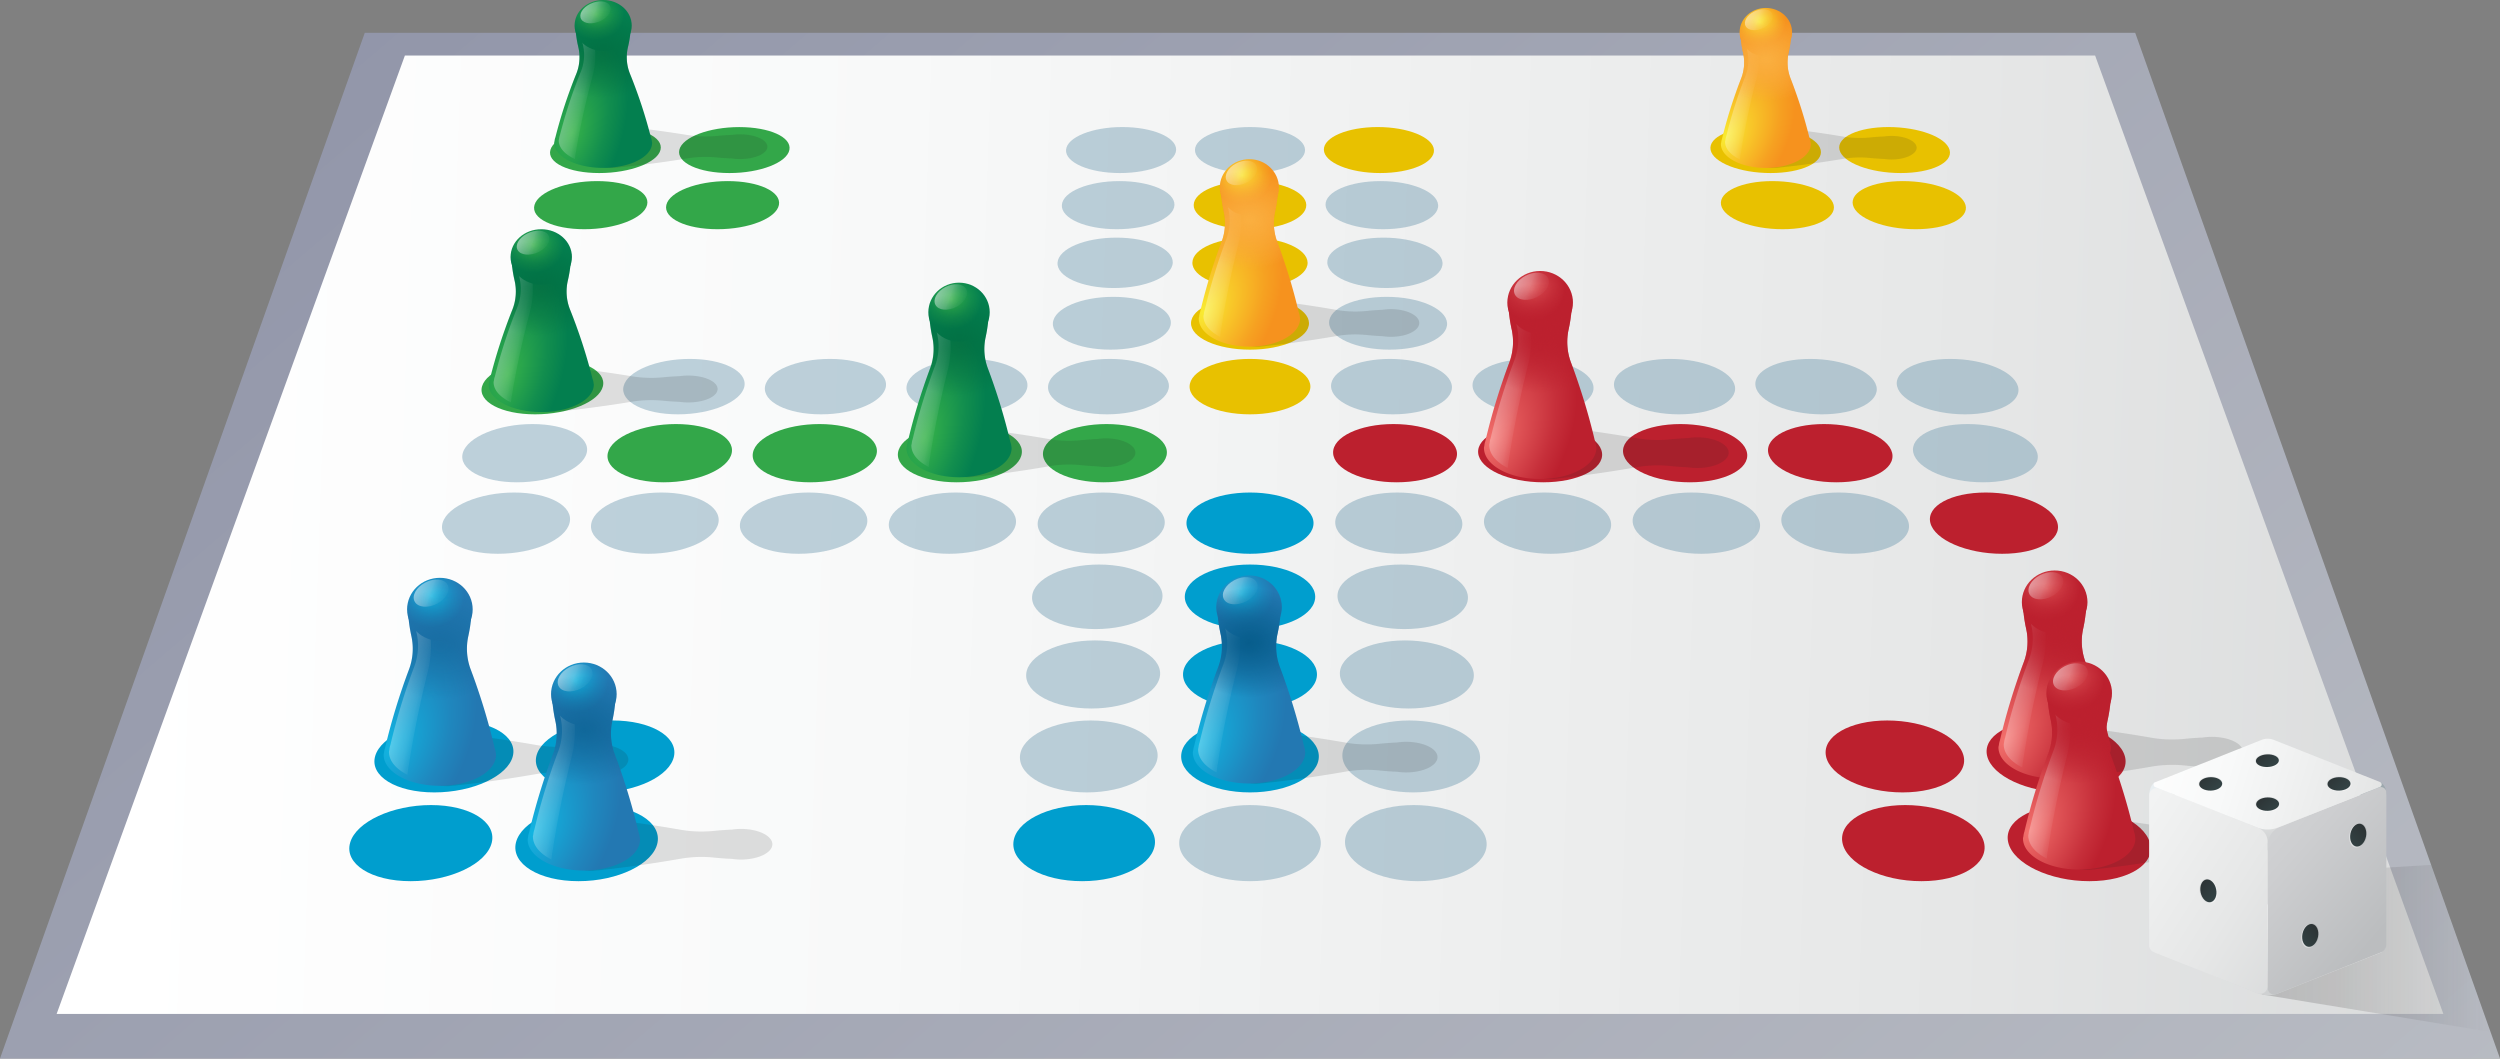 <svg xmlns="http://www.w3.org/2000/svg" xmlns:xlink="http://www.w3.org/1999/xlink" viewBox="0 0 198.677 84.12"><rect x="0" y="0" width="198.677" height="84.12" fill="#808080" stroke="none"/><defs><style>.e9bee90b-38a8-4659-877b-4bd751eac1e8{fill:url(#ef099e8c-0632-4392-8b50-2182024daccb);}.fc6ab189-6a4a-4346-9e57-e361644875b0{fill:url(#e2df56c8-c9c0-424c-b003-5d0dab54047d);}.eee4443e-12ff-4a4a-b10e-f29e8d8fd41c{fill:#009ece;}.e8a76fb4-db25-4e5e-befc-0d8734254fbb{fill:#6b98af;}.e8a76fb4-db25-4e5e-befc-0d8734254fbb,.f6ea35a8-d836-489e-be57-331ac6887406{opacity:0.43;}.b3e031fe-074c-4581-9b09-881a3db16cc1{fill:#e8c100;}.bfdee7ad-f1e8-490f-b030-edf715725c75{fill:#33a749;}.af872353-f313-499b-b90c-370a71374853{fill:#bc202e;}.a8ab4359-1d61-403f-974a-d3dadf77ddaa{fill:#231f20;opacity:0.14;}.ad452032-0384-402d-8b27-e79aaca9efa2{fill:url(#ea748c05-2e95-4fee-8213-a2a645d90b6c);}.a000c9a9-589f-4b2e-919b-1d2a602e0d0a,.a175344e-e695-4ae7-a108-b7d5b8c59e24,.a3310813-a7cd-4dce-a233-174d120fff09,.a35e0cca-dba7-4665-94c7-8f780fa647ab,.aa83ac46-4620-4f62-bf76-94fa9c0f7a3f,.b3608d28-505d-4c29-91c3-4c39c7d0b911,.b50151a1-a04a-4e57-8f3a-dd63664a2977,.b71f131a-5d6d-4b36-9ec2-d266621b0b65,.b8e07464-7292-47d7-9160-6b04833e3ba5,.bbf0a206-be8f-4be0-86fd-57c64d88013a,.e7c6f830-4abf-4451-bf93-4cfcb5eb473b{opacity:0.47;}.e7c6f830-4abf-4451-bf93-4cfcb5eb473b{fill:url(#a97b0454-2870-4aed-aec8-b8f7a384659c);}.fe45d0f4-71bf-4638-a3a2-9dea64e407f5{fill:url(#b5506dc2-2271-4a73-bed0-2b7641c2f455);}.e9ed7842-3410-4e93-9106-359ad6c8478d{fill:url(#b76e2aaf-919e-4360-a7f9-31e71a1b2fd7);}.bb665ea6-1349-4bf1-8fd6-c74dd337d8c9{fill:url(#af5877b1-5d9e-477f-b3bc-96a743024e2a);}.e8a7a7f0-42d8-4e65-9928-6027c9d707f0{fill:url(#a8b6df0b-8f87-4e6f-bb88-8c349037d85d);}.a3310813-a7cd-4dce-a233-174d120fff09{fill:url(#b2af0a67-dfee-4fe2-b1b2-fd5dc2515416);}.eb6c3d7e-f862-4f5f-97be-d176155dd4f9{fill:url(#afa09ea1-61d2-4111-82df-8ac2bc176382);}.aba3e3f2-03f0-4c04-83b6-b28698bb8816{fill:url(#ff2b71db-b26d-441c-873f-1a99dcfb3aff);}.bfd58e7a-11fd-44be-a301-05ba3c140a64{fill:url(#ff7c2156-4dca-4f0c-ae8f-2a8414c36c68);}.b4e64bc1-818d-4585-83cf-becec138c94d{fill:url(#aa0a0cb8-831e-45e1-9b5c-5bdd767d0063);}.a35e0cca-dba7-4665-94c7-8f780fa647ab{fill:url(#bcb415f6-c388-4757-a626-6378d8f4fc47);}.a39093bd-7991-4449-8382-decf409ab216{fill:url(#bc1f891e-6aad-43ff-ba6c-61031f428886);}.ac8511ab-8d4d-4da7-a3eb-74164ae73edb{fill:url(#e9ad0dbc-4620-41af-81ad-6c6dbdb86626);}.f372b10d-3fe7-48fe-9693-ecf21acd381a{opacity:0.39;fill:url(#a5cd8933-619b-4934-b4aa-23da0bce3c00);}.be8f3438-83c5-4f98-a3a9-63ebc074cba9{fill:url(#eee3bd75-b3bd-45d1-816b-3c87681b9e4f);}.a175344e-e695-4ae7-a108-b7d5b8c59e24{fill:url(#fbadd97a-6c32-4272-bce4-b766d24b3dae);}.b7683730-958a-4d12-89aa-238e4396ba88{fill:url(#a152bb2a-d9e1-4ed4-a0d6-e2c826a346e3);}.be669d39-c715-4384-9b6d-748edfbf4d81{fill:url(#a428dc85-0884-429a-bb3f-a3374441858c);}.a0b1d2cf-3152-402a-bca8-d174a3401b6f,.b61df07a-c5e5-40e9-818c-082a9bad054d,.e521549d-6d0c-41f6-a2c8-62b25c1254ab{opacity:0.54;}.b61df07a-c5e5-40e9-818c-082a9bad054d{fill:url(#af849078-badc-4a12-9864-ed109ce7df6a);}.ffd921c4-4ca0-4034-9a6a-1491ba40eab2{fill:url(#aa3c6a97-2d21-4324-8587-c96f713e1cda);}.b71f131a-5d6d-4b36-9ec2-d266621b0b65{fill:url(#fb01b4c2-dc38-4a1c-9bb7-35d543cf3196);}.b851e10a-0f86-477f-a95a-74baf4cd61ed{fill:url(#bf16b595-2b61-4045-bf07-85003c373721);}.a05e97a8-df3f-406a-9169-fcae91c997e1{fill:url(#fcb5b31d-58bd-4c83-9217-66e2d1e091c8);}.e521549d-6d0c-41f6-a2c8-62b25c1254ab{fill:url(#e3ca1bff-c0b0-4127-9bab-cf07aec7aa8e);}.ebf967fc-cc23-4477-920c-d829ab30c07f{fill:url(#a4b757ee-dc41-4361-9e39-3c729532bac8);}.b3608d28-505d-4c29-91c3-4c39c7d0b911{fill:url(#f7192a48-6455-45fc-83f9-b7ff27f8a9cf);}.b641d111-f872-4ec3-a8f9-aa1581b21d12{fill:url(#a984deab-67db-4aea-8bd1-f7ecbbb59237);}.a3a3caea-8499-4dcb-818f-b7b3c3a231c3{fill:url(#ae39ca0d-9ce8-44b4-af0a-6fb50fda6869);}.a0b1d2cf-3152-402a-bca8-d174a3401b6f{fill:url(#f3299e73-65de-487c-8de1-6faf62555482);}.b40a63e4-2016-44b8-97c0-cc0ac8d27ce5{fill:url(#eaacd25c-805b-47ef-9481-49a2691ba3de);}.b50151a1-a04a-4e57-8f3a-dd63664a2977{fill:url(#bff00efb-f21f-4f82-97ec-247c5467a2d2);}.b7268c6e-cda5-4281-8184-8d2bba2e3aa5{fill:url(#eec3d68c-61af-4823-a7bb-855f353787d9);}.bf363622-dc42-45de-be8f-9cf4e8c3c8a0{fill:url(#a518a367-a23d-459e-9176-1ed269d25c2f);}.ec2cadbd-89ff-4a52-99d9-26b35314bf27{opacity:0.65;fill:url(#e4920a36-daa6-4c18-842a-f76c25e43d9c);}.bb8c9113-cffa-4ec8-9b2e-2b8eb8a827d2{fill:url(#afe1d00d-2568-4366-b02d-9f0061d7b7c6);}.a000c9a9-589f-4b2e-919b-1d2a602e0d0a{fill:url(#bba9b11b-d37c-47ce-aa96-de1084994f7c);}.f327f533-c066-4218-9e5e-9f40068ac4f3{fill:url(#e7e63b31-6d04-480a-ae50-f55cfd8bba9a);}.a62fcc62-51c3-49da-ab90-0d968e1b0bbb{fill:url(#ec27a790-6774-4664-a48d-767189e98bde);}.e6036dc0-73b1-4462-af09-53547129ac82{fill:url(#bccdb974-d192-4edc-99e7-264fd20f9374);}.f6be7d56-f519-479d-9ee1-6b3f9825835d{fill:url(#b0b0dd7c-b668-46bb-b953-6ff9e26625de);}.bbf0a206-be8f-4be0-86fd-57c64d88013a{fill:url(#b3ee3363-060c-48df-bb92-57e8a2e9f1f7);}.b5bbae5d-05d6-4af1-8f40-800bb963004a{fill:url(#a5cd1ca7-6a11-4f50-9996-6ef7a330e0a3);}.bda88505-4371-4dc2-9a3d-c4670131935e{fill:url(#b6027d22-a04f-463c-b6b7-182a7f93bd25);}.a48f334e-5591-4a98-91e8-78d7e4961bff{fill:url(#a72514b8-9698-45c4-863f-ac3b10eb0057);}.f7564ed5-cff8-4b25-a91d-f69c2fa6f965{fill:url(#f3b58a30-e685-4ba9-8a73-155597510c6f);}.b8e07464-7292-47d7-9160-6b04833e3ba5{fill:url(#e7a3aa30-6351-4cb0-ad74-d87d161cab21);}.a86b87e9-4617-438c-8689-e19b44cf6ca1{fill:url(#ff8377c3-c356-470d-8a24-e95125fd72a8);}.b6c7e41e-5e01-4f43-8c81-482959ebc153{fill:url(#faf0e0d0-0420-4325-b758-31759da1bded);}.b1db9ef1-47a6-42a7-b976-92455a73f7fa{fill:url(#ee81dd53-d440-4ddc-aca1-cd5d98a2eb77);}.ac52f734-1556-4b20-9d15-ef10193ef694{fill:url(#a1426d1c-ea85-446f-9d9c-90ab7208bda2);}.aa83ac46-4620-4f62-bf76-94fa9c0f7a3f{fill:url(#a8baf0b7-6935-4933-92be-065e23c9d2aa);}.fae5a132-4b6c-4769-9dff-059c1bd7202b{fill:url(#ac7114ce-8823-4b33-bbce-3463692d557a);}.fe4b2be4-e2c2-4684-914e-2479f26977ba{fill:url(#ebfdadc2-801a-43c2-aae0-ff0596c1091a);}.b167e5e9-db04-4bda-acde-93714be06fb7{fill:url(#b141c8af-9bc7-4480-ac70-86e1efd51f08);}.f229f206-e915-46f1-8d39-27f88332ddca{opacity:0.2;fill:url(#a180550a-911b-4bfc-b168-454e2f05769c);}.fea4c69f-0d7f-4030-b3ea-39d1d8117829{fill:#9ca8ad;}.e1a1b1de-378e-4dce-96a7-03839e5f4288{fill:#e9eff2;}.fd01d09e-ef44-43b9-b418-fc5dc2671778{fill:url(#b623d179-f51c-484e-b9f5-4e166f09106a);}.a381cae9-8d8a-40ca-8a5f-63dfb3bf7fe8{fill:url(#b7086e19-336b-478b-918e-c4c18b122bf9);}.ff2bbc7e-bccc-4094-bff5-ecf396099d65{fill:url(#aa2c9cd0-90a6-4831-99d9-18a2dfbb2b72);}.e5144b3a-214e-4935-90c6-176ffd48f2ec{fill:url(#b13c54c6-e98b-48e4-b196-6595dcc3d3bb);}.ea6deed2-0ecb-4afa-b4ca-13e4bf696bdb{fill:url(#bb1a21df-abfd-42ea-993e-757e180b6d4e);}.b7f0721a-eef3-4eef-a6fa-4492e8e6fe52{fill:url(#e6fa347c-940f-4f88-ba40-418699d51c8b);}.bd588fc9-9b8d-402f-9a9a-3b550e29f68a{opacity:0.11;}.e72c8a32-a8ea-410c-8821-e7bb48afb833{fill:#25363a;}.b25d8f2c-89af-4bac-a1ac-2fdcf932cbef{fill:url(#fb80e12a-c158-40ba-ad56-99398a32b7a3);}.e716823d-47d5-411f-a188-42f067ac7741{fill:url(#a6467666-521e-4e37-9290-47ac8477d82b);}.b7af285e-d890-4856-bfe4-3811c60da2ad{fill:url(#a74f69d0-619e-4ed7-9c74-52af5dd455c4);}.b0394064-4e25-4b9d-9727-fa1e2254d948{fill:url(#b18493f4-5ffa-4b29-9a15-21c3dfa6bd29);}.f12ac8f5-336c-46c9-99c0-3446b8cde906{fill:url(#a954c4dc-9672-41bc-b336-dbddf04fc848);}.b5be75d6-dfe3-40b1-bc40-e8572a00f330{fill:url(#f79796bd-ca60-4829-a604-aab30c8aa7f0);}.e40b2d8e-d883-4948-ac2d-4b9d10d5ccc0{fill:url(#e6154f0b-698b-4ee5-a3ae-91ee0b709f9f);}.f82007a7-212b-4287-8266-711705855f34{fill:url(#bc3880ba-2dab-49dc-8622-4ae3ff8fc8ab);}.bac2abe0-770a-4cda-ab68-b5f48ac09562{fill:url(#b9c45122-8f29-4bc1-abf0-d7a38691df46);}.e58d2f56-20cf-4f55-b81b-de8f78c62dbc{fill:url(#b3dddb2f-9137-4a05-b98b-57617eba2bd0);}.f373d835-6160-445f-8cca-98a3c52916b9{fill:url(#f24a6159-755e-46a9-b57b-b2b951220ffb);}.ac813a5b-7767-40ae-904c-dc5aa4f54a3d{fill:url(#e541176a-56bd-486b-b002-50a55be19261);}.b5950583-177d-44c9-84cc-8ffde5977ccf{fill:url(#a071e66f-e970-4e29-ab7e-ebc7738f82e1);}</style><linearGradient id="ef099e8c-0632-4392-8b50-2182024daccb" x1="21.567" y1="-30.554" x2="240.634" y2="225.353" gradientUnits="userSpaceOnUse"><stop offset="0" stop-color="#8b8fa5"/><stop offset="0.176" stop-color="#999dae"/><stop offset="0.717" stop-color="#c0c3c8"/><stop offset="1" stop-color="#cfd1d2"/></linearGradient><linearGradient id="e2df56c8-c9c0-424c-b003-5d0dab54047d" x1="10.448" y1="39.971" x2="232.384" y2="47.439" gradientUnits="userSpaceOnUse"><stop offset="0" stop-color="#fff"/><stop offset="0.27" stop-color="#f8f9f9"/><stop offset="0.656" stop-color="#e6e7e7"/><stop offset="1" stop-color="#cfd1d2"/></linearGradient><radialGradient id="ea748c05-2e95-4fee-8213-a2a645d90b6c" cx="83.867" cy="59.082" r="6.001" gradientTransform="matrix(0.842, 0.499, -0.777, 1.39, 70.613, -64.872)" gradientUnits="userSpaceOnUse"><stop offset="0" stop-color="#11b5e2"/><stop offset="0.098" stop-color="#13aedc"/><stop offset="0.691" stop-color="#1f87be"/><stop offset="1" stop-color="#2378b2"/></radialGradient><linearGradient id="a97b0454-2870-4aed-aec8-b8f7a384659c" x1="101.015" y1="55.348" x2="93.926" y2="53.808" gradientUnits="userSpaceOnUse"><stop offset="0.108" stop-color="#fff" stop-opacity="0"/><stop offset="0.284" stop-color="#fff" stop-opacity="0.007"/><stop offset="0.348" stop-color="#fff" stop-opacity="0.034"/><stop offset="0.395" stop-color="#fff" stop-opacity="0.081"/><stop offset="0.432" stop-color="#fff" stop-opacity="0.147"/><stop offset="0.464" stop-color="#fff" stop-opacity="0.233"/><stop offset="0.477" stop-color="#fff" stop-opacity="0.279"/><stop offset="0.509" stop-color="#fff" stop-opacity="0.342"/><stop offset="0.637" stop-color="#fff" stop-opacity="0.575"/><stop offset="0.754" stop-color="#fff" stop-opacity="0.758"/><stop offset="0.858" stop-color="#fff" stop-opacity="0.89"/><stop offset="0.943" stop-color="#fff" stop-opacity="0.971"/><stop offset="1" stop-color="#fff"/></linearGradient><radialGradient id="b5506dc2-2271-4a73-bed0-2b7641c2f455" cx="78.492" cy="44.23" r="2.74" gradientTransform="translate(23.967 6.711) scale(0.951 0.915)" xlink:href="#ea748c05-2e95-4fee-8213-a2a645d90b6c"/><linearGradient id="b76e2aaf-919e-4360-a7f9-31e71a1b2fd7" x1="85.838" y1="-130.979" x2="79.736" y2="-139.571" gradientTransform="matrix(0.705, -0.385, 0.479, 0.878, 104.725, 197.382)" xlink:href="#a97b0454-2870-4aed-aec8-b8f7a384659c"/><radialGradient id="af5877b1-5d9e-477f-b3bc-96a743024e2a" cx="99.276" cy="51.055" r="5.574" gradientTransform="translate(0 11.151) scale(1 0.782)" gradientUnits="userSpaceOnUse"><stop offset="0" stop-color="#075d8c"/><stop offset="0.155" stop-color="#075d8c" stop-opacity="0.893"/><stop offset="0.453" stop-color="#075d8c" stop-opacity="0.613"/><stop offset="0.861" stop-color="#075d8c" stop-opacity="0.164"/><stop offset="1" stop-color="#075d8c" stop-opacity="0"/></radialGradient><radialGradient id="a8b6df0b-8f87-4e6f-bb88-8c349037d85d" cx="149.763" cy="58.688" r="6.001" gradientTransform="matrix(0.842, 0.499, -0.777, 1.39, 78.838, -97.584)" gradientUnits="userSpaceOnUse"><stop offset="0" stop-color="#f3716d"/><stop offset="0.288" stop-color="#e15658"/><stop offset="0.756" stop-color="#c62f3a"/><stop offset="1" stop-color="#bc202e"/></radialGradient><linearGradient id="b2af0a67-dfee-4fe2-b1b2-fd5dc2515416" x1="165.038" y1="54.954" x2="157.948" y2="53.414" xlink:href="#a97b0454-2870-4aed-aec8-b8f7a384659c"/><radialGradient id="afa09ea1-61d2-4111-82df-8ac2bc176382" cx="145.83" cy="43.8" r="2.74" gradientTransform="translate(23.967 6.711) scale(0.951 0.915)" gradientUnits="userSpaceOnUse"><stop offset="0" stop-color="#de5255"/><stop offset="0.635" stop-color="#c62f3a"/><stop offset="1" stop-color="#bc202e"/></radialGradient><linearGradient id="ff2b71db-b26d-441c-873f-1a99dcfb3aff" x1="155.986" y1="-100.637" x2="149.884" y2="-109.229" gradientTransform="matrix(0.705, -0.385, 0.479, 0.878, 104.725, 197.382)" xlink:href="#a97b0454-2870-4aed-aec8-b8f7a384659c"/><radialGradient id="ff7c2156-4dca-4f0c-ae8f-2a8414c36c68" cx="163.298" cy="50.661" r="5.574" gradientTransform="translate(0 11.065) scale(1 0.782)" gradientUnits="userSpaceOnUse"><stop offset="0" stop-color="#bc202e"/><stop offset="0.121" stop-color="#bc202e" stop-opacity="0.92"/><stop offset="0.355" stop-color="#bc202e" stop-opacity="0.712"/><stop offset="0.677" stop-color="#bc202e" stop-opacity="0.374"/><stop offset="1" stop-color="#bc202e" stop-opacity="0"/></radialGradient><radialGradient id="aa0a0cb8-831e-45e1-9b5c-5bdd767d0063" cx="17.681" cy="59.273" r="6.001" gradientTransform="matrix(0.842, 0.499, -0.777, 1.39, 62.192, -31.937)" xlink:href="#ea748c05-2e95-4fee-8213-a2a645d90b6c"/><linearGradient id="bcb415f6-c388-4757-a626-6378d8f4fc47" x1="36.71" y1="55.538" x2="29.621" y2="53.998" xlink:href="#a97b0454-2870-4aed-aec8-b8f7a384659c"/><radialGradient id="bc1f891e-6aad-43ff-ba6c-61031f428886" cx="10.858" cy="44.439" r="2.74" gradientTransform="translate(23.967 6.711) scale(0.951 0.915)" xlink:href="#ea748c05-2e95-4fee-8213-a2a645d90b6c"/><linearGradient id="e9ad0dbc-4620-41af-81ad-6c6dbdb86626" x1="15.503" y1="-161.635" x2="9.4" y2="-170.227" gradientTransform="matrix(0.705, -0.385, 0.479, 0.878, 104.725, 197.382)" xlink:href="#a97b0454-2870-4aed-aec8-b8f7a384659c"/><radialGradient id="a5cd8933-619b-4934-b4aa-23da0bce3c00" cx="34.971" cy="51.245" r="5.574" gradientTransform="translate(0 11.193) scale(1 0.782)" xlink:href="#af5877b1-5d9e-477f-b3bc-96a743024e2a"/><radialGradient id="eee3bd75-b3bd-45d1-816b-3c87681b9e4f" cx="32.513" cy="8.313" r="4.109" gradientTransform="matrix(0.928, 0.273, -0.589, 1.819, 20.138, -13.403)" gradientUnits="userSpaceOnUse"><stop offset="0" stop-color="#37b34a"/><stop offset="0.647" stop-color="#128e4e"/><stop offset="1" stop-color="#037f4f"/></radialGradient><linearGradient id="fbadd97a-6c32-4272-bce4-b766d24b3dae" x1="49.153" y1="7.746" x2="43.509" y2="6.521" xlink:href="#a97b0454-2870-4aed-aec8-b8f7a384659c"/><radialGradient id="a152bb2a-d9e1-4ed4-a0d6-e2c826a346e3" cx="24.595" cy="-9.37" r="2.387" gradientTransform="translate(23.967 9.115) scale(0.951 0.848)" xlink:href="#eee3bd75-b3bd-45d1-816b-3c87681b9e4f"/><linearGradient id="a428dc85-0884-429a-bb3f-a3374441858c" x1="56.935" y1="-196.39" x2="51.61" y2="-203.887" gradientTransform="matrix(0.705, -0.385, 0.479, 0.878, 104.725, 197.382)" xlink:href="#a97b0454-2870-4aed-aec8-b8f7a384659c"/><radialGradient id="af849078-badc-4a12-9864-ed109ce7df6a" cx="47.944" cy="1.512" r="4.857" gradientTransform="translate(0 3.204) scale(1 0.724)" gradientUnits="userSpaceOnUse"><stop offset="0" stop-color="#01643a"/><stop offset="0.205" stop-color="#01643a" stop-opacity="0.851"/><stop offset="0.599" stop-color="#01633a" stop-opacity="0.459"/><stop offset="1" stop-color="#01633a" stop-opacity="0"/></radialGradient><radialGradient id="aa3c6a97-2d21-4324-8587-c96f713e1cda" cx="61.432" cy="34.746" r="4.411" gradientTransform="matrix(0.928, 0.295, -0.589, 1.964, 36.948, -51.592)" xlink:href="#eee3bd75-b3bd-45d1-816b-3c87681b9e4f"/><linearGradient id="fb01b4c2-dc38-4a1c-9bb7-35d543cf3196" x1="77.854" y1="31.461" x2="71.221" y2="30.021" xlink:href="#a97b0454-2870-4aed-aec8-b8f7a384659c"/><radialGradient id="bf16b595-2b61-4045-bf07-85003c373721" cx="54.296" cy="18.7" r="2.563" gradientTransform="translate(23.967 6.711) scale(0.951 0.915)" xlink:href="#eee3bd75-b3bd-45d1-816b-3c87681b9e4f"/><linearGradient id="fcb5b31d-58bd-4c83-9217-66e2d1e091c8" x1="74.459" y1="-162.752" x2="68.75" y2="-170.79" gradientTransform="matrix(0.705, -0.385, 0.479, 0.878, 104.725, 197.382)" xlink:href="#a97b0454-2870-4aed-aec8-b8f7a384659c"/><radialGradient id="e3ca1bff-c0b0-4127-9bab-cf07aec7aa8e" cx="76.227" cy="27.445" r="5.215" gradientTransform="translate(0 5.994) scale(1 0.782)" xlink:href="#af849078-badc-4a12-9864-ed109ce7df6a"/><radialGradient id="a4b757ee-dc41-4361-9e39-3c729532bac8" cx="27.26" cy="27.904" r="4.411" gradientTransform="matrix(0.928, 0.277, -0.589, 1.845, 31.444, -29.288)" xlink:href="#eee3bd75-b3bd-45d1-816b-3c87681b9e4f"/><linearGradient id="f7192a48-6455-45fc-83f9-b7ff27f8a9cf" x1="44.384" y1="26.658" x2="38.22" y2="25.319" xlink:href="#a97b0454-2870-4aed-aec8-b8f7a384659c"/><radialGradient id="a984deab-67db-4aea-8bd1-f7ecbbb59237" cx="19.377" cy="11.222" r="2.563" gradientTransform="translate(23.967 9.843) scale(0.951 0.86)" xlink:href="#eee3bd75-b3bd-45d1-816b-3c87681b9e4f"/><linearGradient id="ae39ca0d-9ce8-44b4-af0a-6fb50fda6869" x1="40.78" y1="-182.449" x2="35.064" y2="-190.496" gradientTransform="matrix(0.705, -0.385, 0.479, 0.878, 104.725, 197.382)" xlink:href="#a97b0454-2870-4aed-aec8-b8f7a384659c"/><radialGradient id="f3299e73-65de-487c-8de1-6faf62555482" cx="43.026" cy="20.603" r="5.215" gradientTransform="translate(0 7.764) scale(1 0.735)" xlink:href="#af849078-badc-4a12-9864-ed109ce7df6a"/><radialGradient id="eaacd25c-805b-47ef-9481-49a2691ba3de" cx="29.458" cy="66.005" r="6.001" gradientTransform="matrix(0.842, 0.499, -0.777, 1.39, 68.949, -40.435)" xlink:href="#ea748c05-2e95-4fee-8213-a2a645d90b6c"/><linearGradient id="bff00efb-f21f-4f82-97ec-247c5467a2d2" x1="48.152" y1="62.27" x2="41.062" y2="60.73" xlink:href="#a97b0454-2870-4aed-aec8-b8f7a384659c"/><radialGradient id="eec3d68c-61af-4823-a7bb-855f353787d9" cx="22.892" cy="51.796" r="2.74" gradientTransform="translate(23.967 6.711) scale(0.951 0.915)" xlink:href="#ea748c05-2e95-4fee-8213-a2a645d90b6c"/><linearGradient id="a518a367-a23d-459e-9176-1ed269d25c2f" x1="23.982" y1="-150.243" x2="17.88" y2="-158.835" gradientTransform="matrix(0.705, -0.385, 0.479, 0.878, 104.725, 197.382)" xlink:href="#a97b0454-2870-4aed-aec8-b8f7a384659c"/><radialGradient id="e4920a36-daa6-4c18-842a-f76c25e43d9c" cx="46.412" cy="57.977" r="5.574" gradientTransform="translate(0 12.663) scale(1 0.782)" xlink:href="#af5877b1-5d9e-477f-b3bc-96a743024e2a"/><radialGradient id="afe1d00d-2568-4366-b02d-9f0061d7b7c6" cx="151.77" cy="65.928" r="6.001" gradientTransform="matrix(0.842, 0.499, -0.777, 1.39, 84.724, -101.408)" xlink:href="#a8b6df0b-8f87-4e6f-bb88-8c349037d85d"/><linearGradient id="bba9b11b-d37c-47ce-aa96-de1084994f7c" x1="166.988" y1="62.193" x2="159.898" y2="60.653" xlink:href="#a97b0454-2870-4aed-aec8-b8f7a384659c"/><radialGradient id="e7e63b31-6d04-480a-ae50-f55cfd8bba9a" cx="147.881" cy="51.711" r="2.74" xlink:href="#afa09ea1-61d2-4111-82df-8ac2bc176382"/><linearGradient id="ec27a790-6774-4664-a48d-767189e98bde" x1="153.798" y1="-93.349" x2="147.696" y2="-101.941" gradientTransform="matrix(0.705, -0.385, 0.479, 0.878, 104.725, 197.382)" xlink:href="#a97b0454-2870-4aed-aec8-b8f7a384659c"/><radialGradient id="bccdb974-d192-4edc-99e7-264fd20f9374" cx="165.248" cy="57.9" r="5.574" gradientTransform="translate(0 12.646) scale(1 0.782)" xlink:href="#ff7c2156-4dca-4f0c-ae8f-2a8414c36c68"/><radialGradient id="b0b0dd7c-b668-46bb-b953-6ff9e26625de" cx="107.679" cy="34.888" r="6.001" gradientTransform="matrix(0.842, 0.499, -0.777, 1.39, 54.894, -67.312)" xlink:href="#a8b6df0b-8f87-4e6f-bb88-8c349037d85d"/><linearGradient id="b3ee3363-060c-48df-bb92-57e8a2e9f1f7" x1="124.15" y1="31.153" x2="117.06" y2="29.613" xlink:href="#a97b0454-2870-4aed-aec8-b8f7a384659c"/><radialGradient id="a5cd1ca7-6a11-4f50-9996-6ef7a330e0a3" cx="102.825" cy="17.788" r="2.74" xlink:href="#afa09ea1-61d2-4111-82df-8ac2bc176382"/><linearGradient id="b6027d22-a04f-463c-b6b7-182a7f93bd25" x1="125.531" y1="-141.124" x2="119.429" y2="-149.716" gradientTransform="matrix(0.705, -0.385, 0.479, 0.878, 104.725, 197.382)" xlink:href="#a97b0454-2870-4aed-aec8-b8f7a384659c"/><radialGradient id="a72514b8-9698-45c4-863f-ac3b10eb0057" cx="122.41" cy="26.86" r="5.574" gradientTransform="translate(0 5.867) scale(1 0.782)" xlink:href="#ff7c2156-4dca-4f0c-ae8f-2a8414c36c68"/><radialGradient id="f3b58a30-e685-4ba9-8a73-155597510c6f" cx="126.948" cy="9.751" r="4.802" gradientTransform="matrix(0.842, 0.479, -0.777, 1.336, 37.854, -62.983)" gradientUnits="userSpaceOnUse"><stop offset="0" stop-color="#f9ec31"/><stop offset="0.348" stop-color="#f8c829"/><stop offset="0.776" stop-color="#f6a121"/><stop offset="1" stop-color="#f6921e"/></radialGradient><linearGradient id="e7a3aa30-6351-4cb0-ad74-d87d161cab21" x1="141.586" y1="8.02" x2="136.172" y2="6.844" xlink:href="#a97b0454-2870-4aed-aec8-b8f7a384659c"/><radialGradient id="ff8377c3-c356-470d-8a24-e95125fd72a8" cx="121.829" cy="-7.086" r="2.192" gradientTransform="translate(23.967 7.98) scale(0.951 0.879)" xlink:href="#f3b58a30-e685-4ba9-8a73-155597510c6f"/><linearGradient id="faf0e0d0-0420-4325-b758-31759da1bded" x1="157.338" y1="-151.85" x2="152.452" y2="-158.73" gradientTransform="matrix(0.705, -0.385, 0.479, 0.878, 104.725, 197.382)" xlink:href="#a97b0454-2870-4aed-aec8-b8f7a384659c"/><radialGradient id="ee81dd53-d440-4ddc-aca1-cd5d98a2eb77" cx="140.343" cy="3.327" r="4.46" gradientTransform="translate(0 2.227) scale(1 0.751)" gradientUnits="userSpaceOnUse"><stop offset="0" stop-color="#faaf40"/><stop offset="0.096" stop-color="#faaf40" stop-opacity="0.94"/><stop offset="0.281" stop-color="#faaf40" stop-opacity="0.783"/><stop offset="0.535" stop-color="#faaf40" stop-opacity="0.528"/><stop offset="0.846" stop-color="#faaf40" stop-opacity="0.182"/><stop offset="1" stop-color="#faaf40" stop-opacity="0"/></radialGradient><radialGradient id="a1426d1c-ea85-446f-9d9c-90ab7208bda2" cx="84.292" cy="24.685" r="5.409" gradientTransform="matrix(0.842, 0.499, -0.777, 1.39, 43.937, -51.668)" xlink:href="#f3b58a30-e685-4ba9-8a73-155597510c6f"/><linearGradient id="a8baf0b7-6935-4933-92be-065e23c9d2aa" x1="100.867" y1="21.319" x2="94.476" y2="19.931" xlink:href="#a97b0454-2870-4aed-aec8-b8f7a384659c"/><radialGradient id="ac7114ce-8823-4b33-bbce-3463692d557a" cx="78.587" cy="7.921" r="2.469" gradientTransform="translate(23.967 6.711) scale(0.951 0.915)" xlink:href="#f3b58a30-e685-4ba9-8a73-155597510c6f"/><linearGradient id="ebfdadc2-801a-43c2-aae0-ff0596c1091a" x1="105.46" y1="-160.467" x2="99.96" y2="-168.211" gradientTransform="matrix(0.705, -0.385, 0.479, 0.878, 104.725, 197.382)" xlink:href="#a97b0454-2870-4aed-aec8-b8f7a384659c"/><radialGradient id="b141c8af-9bc7-4480-ac70-86e1efd51f08" cx="99.299" cy="17.449" r="5.024" gradientTransform="translate(0 3.811) scale(1 0.782)" xlink:href="#ee81dd53-d440-4ddc-aca1-cd5d98a2eb77"/><linearGradient id="a180550a-911b-4bfc-b168-454e2f05769c" x1="179.78" y1="75.372" x2="197.927" y2="75.372" gradientUnits="userSpaceOnUse"><stop offset="0" stop-color="#231f20"/><stop offset="0.334" stop-color="#231f20" stop-opacity="0.808"/><stop offset="0.809" stop-color="#231f20" stop-opacity="0.272"/><stop offset="1" stop-color="#231f20" stop-opacity="0"/></linearGradient><linearGradient id="b623d179-f51c-484e-b9f5-4e166f09106a" x1="180.141" y1="71.306" x2="180.357" y2="78.558" xlink:href="#e2df56c8-c9c0-424c-b003-5d0dab54047d"/><linearGradient id="b7086e19-336b-478b-918e-c4c18b122bf9" x1="180.141" y1="59.789" x2="180.357" y2="67.041" xlink:href="#e2df56c8-c9c0-424c-b003-5d0dab54047d"/><linearGradient id="aa2c9cd0-90a6-4831-99d9-18a2dfbb2b72" x1="155.914" y1="58.348" x2="188.627" y2="79.221" xlink:href="#e2df56c8-c9c0-424c-b003-5d0dab54047d"/><linearGradient id="b13c54c6-e98b-48e4-b196-6595dcc3d3bb" x1="165.112" y1="53.544" x2="189.001" y2="74.317" gradientUnits="userSpaceOnUse"><stop offset="0" stop-color="#e6e7e8"/><stop offset="0.291" stop-color="#dfe0e2"/><stop offset="0.706" stop-color="#cdced0"/><stop offset="1" stop-color="#bbbdbf"/></linearGradient><linearGradient id="bb1a21df-abfd-42ea-993e-757e180b6d4e" x1="169.607" y1="59.104" x2="197.095" y2="67.482" xlink:href="#e2df56c8-c9c0-424c-b003-5d0dab54047d"/><linearGradient id="e6fa347c-940f-4f88-ba40-418699d51c8b" x1="174.875" y1="70.836" x2="176.224" y2="70.836" gradientTransform="translate(16.764 -32.229) rotate(11.012)" gradientUnits="userSpaceOnUse"><stop offset="0" stop-color="#fff"/><stop offset="1" stop-color="#fff"/></linearGradient><linearGradient id="fb80e12a-c158-40ba-ad56-99398a32b7a3" x1="148.837" y1="89.5" x2="151.923" y2="92.183" gradientTransform="matrix(0.856, 0.264, -0.191, 0.982, 63.477, -59.177)" gradientUnits="userSpaceOnUse"><stop offset="0" stop-color="#231f20"/><stop offset="1" stop-color="#334244"/></linearGradient><linearGradient id="a6467666-521e-4e37-9290-47ac8477d82b" x1="578.308" y1="66.41" x2="579.657" y2="66.41" gradientTransform="matrix(-0.191, -0.982, -0.982, 0.191, 363.148, 622.045)" xlink:href="#e6fa347c-940f-4f88-ba40-418699d51c8b"/><linearGradient id="a74f69d0-619e-4ed7-9c74-52af5dd455c4" x1="602.013" y1="41.84" x2="605.099" y2="44.523" gradientTransform="matrix(-0.264, -0.856, -0.982, 0.191, 390.103, 575.241)" xlink:href="#fb80e12a-c158-40ba-ad56-99398a32b7a3"/><linearGradient id="b18493f4-5ffa-4b29-9a15-21c3dfa6bd29" x1="277.897" y1="-62.033" x2="279.246" y2="-62.033" gradientTransform="matrix(0.092, 0.79, 0.993, -0.115, 216.355, -166.603)" xlink:href="#e6fa347c-940f-4f88-ba40-418699d51c8b"/><linearGradient id="a954c4dc-9672-41bc-b336-dbddf04fc848" x1="264.562" y1="-54.409" x2="267.648" y2="-51.726" gradientTransform="matrix(0.176, 0.692, 0.993, -0.115, 184.931, -130.381)" xlink:href="#fb80e12a-c158-40ba-ad56-99398a32b7a3"/><linearGradient id="f79796bd-ca60-4829-a604-aab30c8aa7f0" x1="285.41" y1="-66.768" x2="286.759" y2="-66.768" gradientTransform="matrix(0.109, 0.838, 0.992, -0.13, 210.627, -185.998)" xlink:href="#e6fa347c-940f-4f88-ba40-418699d51c8b"/><linearGradient id="e6154f0b-698b-4ee5-a3ae-91ee0b709f9f" x1="273.001" y1="-59.949" x2="276.087" y2="-57.266" gradientTransform="matrix(0.192, 0.733, 0.992, -0.13, 179.994, -147.305)" xlink:href="#fb80e12a-c158-40ba-ad56-99398a32b7a3"/><linearGradient id="bc3880ba-2dab-49dc-8622-4ae3ff8fc8ab" x1="287.265" y1="-56.693" x2="288.614" y2="-56.693" gradientTransform="matrix(0.109, 0.838, 0.992, -0.13, 210.63, -186.248)" xlink:href="#e6fa347c-940f-4f88-ba40-418699d51c8b"/><linearGradient id="b9c45122-8f29-4bc1-abf0-d7a38691df46" x1="275.085" y1="-50.074" x2="278.171" y2="-47.39" gradientTransform="matrix(0.192, 0.733, 0.992, -0.13, 179.998, -147.554)" xlink:href="#fb80e12a-c158-40ba-ad56-99398a32b7a3"/><linearGradient id="b3dddb2f-9137-4a05-b98b-57617eba2bd0" x1="287.187" y1="-62.546" x2="288.536" y2="-62.546" gradientTransform="matrix(0.108, 0.834, 0.992, -0.128, 211.271, -184.028)" xlink:href="#e6fa347c-940f-4f88-ba40-418699d51c8b"/><linearGradient id="f24a6159-755e-46a9-b57b-b2b951220ffb" x1="274.998" y1="-55.919" x2="278.084" y2="-53.235" gradientTransform="matrix(0.191, 0.73, 0.992, -0.128, 180.563, -145.554)" xlink:href="#fb80e12a-c158-40ba-ad56-99398a32b7a3"/><linearGradient id="e541176a-56bd-486b-b002-50a55be19261" x1="582.12" y1="74.378" x2="583.469" y2="74.378" gradientTransform="matrix(-0.191, -0.982, -0.982, 0.191, 367.886, 632.233)" xlink:href="#e6fa347c-940f-4f88-ba40-418699d51c8b"/><linearGradient id="a071e66f-e970-4e29-ab7e-ebc7738f82e1" x1="606.296" y1="49.4" x2="609.382" y2="52.083" gradientTransform="matrix(-0.264, -0.856, -0.982, 0.191, 394.841, 585.429)" xlink:href="#fb80e12a-c158-40ba-ad56-99398a32b7a3"/></defs><title>Asset 5</title><g id="b37bb440-6504-4e9b-908b-17a73e552030" data-name="Layer 2"><g id="a593ba64-be91-44f1-ac15-00b48a2e975d" data-name="Layer 1"><polygon class="e9bee90b-38a8-4659-877b-4bd751eac1e8" points="198.677 84.12 0 84.12 28.99 2.606 169.687 2.606 198.677 84.12"/><polygon class="fc6ab189-6a4a-4346-9e57-e361644875b0" points="194.177 80.579 4.5 80.579 32.177 4.413 166.5 4.413 194.177 80.579"/><path class="eee4443e-12ff-4a4a-b10e-f29e8d8fd41c" d="M94.157,47.4c.032-1.407,2.351-2.536,5.181-2.536s5.15,1.129,5.182,2.536c.032,1.426-2.287,2.594-5.182,2.594S94.124,48.826,94.157,47.4Z"/><path class="eee4443e-12ff-4a4a-b10e-f29e8d8fd41c" d="M94.016,53.569c.034-1.484,2.417-2.674,5.322-2.674s5.288,1.19,5.322,2.674c.034,1.5-2.348,2.737-5.322,2.737S93.982,55.073,94.016,53.569Z"/><path class="eee4443e-12ff-4a4a-b10e-f29e8d8fd41c" d="M93.868,60.081c.036-1.568,2.485-2.824,5.47-2.824s5.435,1.256,5.47,2.824c.036,1.589-2.412,2.893-5.47,2.893S93.832,61.67,93.868,60.081Z"/><path class="e8a76fb4-db25-4e5e-befc-0d8734254fbb" d="M106.292,47.4c-.043-1.407,2.216-2.536,5.046-2.536s5.21,1.129,5.317,2.536c.108,1.426-2.149,2.594-5.044,2.594S106.335,48.826,106.292,47.4Z"/><path class="e8a76fb4-db25-4e5e-befc-0d8734254fbb" d="M106.48,53.569c-.045-1.484,2.274-2.674,5.179-2.674s5.352,1.19,5.465,2.674c.114,1.5-2.2,2.737-5.176,2.737S106.526,55.073,106.48,53.569Z"/><path class="e8a76fb4-db25-4e5e-befc-0d8734254fbb" d="M106.679,60.081c-.048-1.568,2.334-2.824,5.319-2.824s5.5,1.256,5.621,2.824c.12,1.589-2.259,2.893-5.316,2.893S106.727,61.67,106.679,60.081Z"/><path class="e8a76fb4-db25-4e5e-befc-0d8734254fbb" d="M106.889,66.966c.051,1.682,2.644,3.062,5.789,3.062s5.592-1.38,5.464-3.062c-.126-1.659-2.716-2.987-5.786-2.987S106.838,65.307,106.889,66.966Z"/><path class="b3e031fe-074c-4581-9b09-881a3db16cc1" d="M104.026,25.668c.026,1.165-2.072,2.12-4.688,2.12s-4.713-.955-4.687-2.12,2.125-2.078,4.687-2.078S104,24.515,104.026,25.668Z"/><path class="b3e031fe-074c-4581-9b09-881a3db16cc1" d="M103.916,20.868c.026,1.111-2.024,2.022-4.578,2.022s-4.6-.911-4.578-2.022,2.075-1.983,4.578-1.983S103.891,19.768,103.916,20.868Z"/><path class="b3e031fe-074c-4581-9b09-881a3db16cc1" d="M103.812,16.286c.024,1.061-1.979,1.93-4.474,1.93s-4.5-.869-4.474-1.93,2.027-1.894,4.474-1.894S103.788,15.235,103.812,16.286Z"/><path class="e8a76fb4-db25-4e5e-befc-0d8734254fbb" d="M103.713,11.908c-.023-1-1.982-1.811-4.375-1.811s-4.351.807-4.374,1.811,1.935,1.845,4.374,1.845S103.736,12.923,103.713,11.908Z"/><path class="e8a76fb4-db25-4e5e-befc-0d8734254fbb" d="M115,25.668c.088,1.165-1.959,2.12-4.575,2.12s-4.764-.955-4.8-2.12,2.014-2.078,4.577-2.078S114.915,24.515,115,25.668Z"/><path class="e8a76fb4-db25-4e5e-befc-0d8734254fbb" d="M114.638,20.868c.084,1.111-1.917,2.022-4.47,2.022s-4.652-.911-4.686-2.022,1.969-1.983,4.472-1.983S114.554,19.768,114.638,20.868Z"/><path class="e8a76fb4-db25-4e5e-befc-0d8734254fbb" d="M114.29,16.286c.08,1.061-1.876,1.93-4.371,1.93s-4.545-.869-4.577-1.93,1.926-1.894,4.373-1.894S114.21,15.235,114.29,16.286Z"/><path class="b3e031fe-074c-4581-9b09-881a3db16cc1" d="M113.957,11.908c-.076-1-2.078-1.811-4.471-1.811s-4.308.807-4.278,1.811,2.034,1.845,4.473,1.845S114.034,12.923,113.957,11.908Z"/><path class="e8a76fb4-db25-4e5e-befc-0d8734254fbb" d="M93.048,25.668c-.035,1.165-2.185,2.12-4.8,2.12s-4.663-.955-4.574-2.12,2.235-2.078,4.8-2.078S93.084,24.515,93.048,25.668Z"/><path class="e8a76fb4-db25-4e5e-befc-0d8734254fbb" d="M93.2,20.868c-.034,1.111-2.132,2.022-4.686,2.022s-4.555-.911-4.47-2.022,2.18-1.983,4.683-1.983S93.228,19.768,93.2,20.868Z"/><path class="e8a76fb4-db25-4e5e-befc-0d8734254fbb" d="M93.335,16.286c-.033,1.061-2.082,1.93-4.577,1.93s-4.452-.869-4.371-1.93,2.128-1.894,4.575-1.894S93.367,15.235,93.335,16.286Z"/><path class="e8a76fb4-db25-4e5e-befc-0d8734254fbb" d="M93.468,11.908c.031-1-1.884-1.811-4.278-1.811s-4.394.807-4.47,1.811S86.557,13.753,89,13.753,93.437,12.923,93.468,11.908Z"/><path class="e8a76fb4-db25-4e5e-befc-0d8734254fbb" d="M82.022,47.4c.107-1.407,2.487-2.536,5.317-2.536s5.089,1.129,5.046,2.536c-.043,1.426-2.425,2.594-5.32,2.594S81.914,48.826,82.022,47.4Z"/><path class="e8a76fb4-db25-4e5e-befc-0d8734254fbb" d="M81.553,53.569c.113-1.484,2.559-2.674,5.464-2.674s5.225,1.19,5.18,2.674c-.046,1.5-2.494,2.737-5.468,2.737S81.439,55.073,81.553,53.569Z"/><path class="e8a76fb4-db25-4e5e-befc-0d8734254fbb" d="M81.058,60.081c.119-1.568,2.635-2.824,5.62-2.824s5.368,1.256,5.32,2.824c-.049,1.589-2.567,2.893-5.624,2.893S80.937,61.67,81.058,60.081Z"/><path class="e8a76fb4-db25-4e5e-befc-0d8734254fbb" d="M93.712,66.966c-.038,1.682,2.48,3.062,5.626,3.062s5.665-1.38,5.627-3.062c-.038-1.659-2.557-2.987-5.627-2.987S93.749,65.307,93.712,66.966Z"/><path class="eee4443e-12ff-4a4a-b10e-f29e8d8fd41c" d="M80.535,66.966c-.128,1.682,2.317,3.062,5.463,3.062s5.739-1.38,5.79-3.062c.05-1.659-2.4-2.987-5.468-2.987S80.661,65.307,80.535,66.966Z"/><path class="bfdee7ad-f1e8-490f-b030-edf715725c75" d="M87.933,33.7c2.69,0,4.839,1.019,4.8,2.29-.039,1.286-2.3,2.339-5.046,2.339s-4.895-1.053-4.8-2.339C82.986,34.719,85.244,33.7,87.933,33.7Z"/><path class="e8a76fb4-db25-4e5e-befc-0d8734254fbb" d="M87.643,39.141c2.758,0,4.961,1.071,4.921,2.408-.042,1.352-2.361,2.461-5.18,2.461s-5.02-1.109-4.917-2.461C82.568,40.212,84.886,39.141,87.643,39.141Z"/><path class="eee4443e-12ff-4a4a-b10e-f29e8d8fd41c" d="M99.338,39.141c2.758,0,5.018,1.071,5.049,2.408.031,1.352-2.23,2.461-5.049,2.461S94.259,42.9,94.29,41.549C94.32,40.212,96.58,39.141,99.338,39.141Z"/><path class="e8a76fb4-db25-4e5e-befc-0d8734254fbb" d="M111.293,44.01c-2.82,0-5.139-1.109-5.18-2.461-.041-1.337,2.162-2.408,4.92-2.408s5.075,1.071,5.177,2.408C116.313,42.9,114.112,44.01,111.293,44.01Z"/><path class="af872353-f313-499b-b90c-370a71374853" d="M110.99,38.329c-2.748,0-5.007-1.053-5.047-2.339-.038-1.271,2.111-2.29,4.8-2.29s4.948,1.019,5.044,2.29C115.885,37.276,113.738,38.329,110.99,38.329Z"/><path class="e8a76fb4-db25-4e5e-befc-0d8734254fbb" d="M88.209,28.523c2.625,0,4.723.97,4.686,2.18s-2.241,2.225-4.921,2.225-4.776-1-4.683-2.225S85.584,28.523,88.209,28.523Z"/><path class="b3e031fe-074c-4581-9b09-881a3db16cc1" d="M99.338,28.523c2.625,0,4.775.97,4.8,2.18s-2.122,2.225-4.8,2.225-4.829-1-4.8-2.225S96.714,28.523,99.338,28.523Z"/><path class="e8a76fb4-db25-4e5e-befc-0d8734254fbb" d="M110.7,32.928c-2.68,0-4.883-1-4.92-2.225s2.061-2.18,4.686-2.18,4.826.97,4.918,2.18S113.382,32.928,110.7,32.928Z"/><path class="bfdee7ad-f1e8-490f-b030-edf715725c75" d="M76.528,33.7c2.69,0,4.785,1.019,4.678,2.29-.107,1.286-2.423,2.339-5.171,2.339S71.2,37.276,71.362,35.99C71.526,34.719,73.839,33.7,76.528,33.7Z"/><path class="bfdee7ad-f1e8-490f-b030-edf715725c75" d="M65.123,33.7c2.69,0,4.73,1.019,4.556,2.29-.176,1.286-2.548,2.339-5.3,2.339S59.6,37.276,59.835,35.99C60.067,34.719,62.433,33.7,65.123,33.7Z"/><path class="bfdee7ad-f1e8-490f-b030-edf715725c75" d="M53.718,33.7c2.69,0,4.676,1.019,4.434,2.29-.245,1.286-2.673,2.339-5.42,2.339s-4.727-1.053-4.424-2.339C48.608,34.719,51.028,33.7,53.718,33.7Z"/><path class="e8a76fb4-db25-4e5e-befc-0d8734254fbb" d="M42.313,33.7c-2.69,0-5.165,1.019-5.532,2.29-.372,1.286,1.551,2.339,4.3,2.339s5.232-1.053,5.545-2.339C46.935,34.719,45,33.7,42.313,33.7Z"/><path class="e8a76fb4-db25-4e5e-befc-0d8734254fbb" d="M75.949,39.141c2.758,0,4.9,1.071,4.791,2.408-.113,1.352-2.491,2.461-5.31,2.461s-4.961-1.109-4.786-2.461C70.816,40.212,73.191,39.141,75.949,39.141Z"/><path class="e8a76fb4-db25-4e5e-befc-0d8734254fbb" d="M64.254,39.141c2.758,0,4.847,1.071,4.663,2.408C68.732,42.9,66.3,44.01,63.476,44.01s-4.9-1.109-4.656-2.461C59.064,40.212,61.5,39.141,64.254,39.141Z"/><path class="e8a76fb4-db25-4e5e-befc-0d8734254fbb" d="M52.559,39.141c2.758,0,4.79,1.071,4.535,2.408-.257,1.352-2.754,2.461-5.573,2.461S46.678,42.9,47,41.549C47.312,40.212,49.8,39.141,52.559,39.141Z"/><path class="e8a76fb4-db25-4e5e-befc-0d8734254fbb" d="M40.864,39.141c-2.758,0-5.3,1.071-5.69,2.408-.391,1.352,1.574,2.461,4.393,2.461s5.375-1.109,5.7-2.461C45.6,40.212,43.622,39.141,40.864,39.141Z"/><path class="af872353-f313-499b-b90c-370a71374853" d="M122.642,38.329c-2.748,0-5.064-1.053-5.172-2.339-.106-1.271,1.989-2.29,4.678-2.29s5,1.019,5.166,2.29C127.481,37.276,125.389,38.329,122.642,38.329Z"/><path class="af872353-f313-499b-b90c-370a71374853" d="M134.293,38.329c-2.747,0-5.119-1.053-5.3-2.339-.174-1.271,1.867-2.29,4.557-2.29s5.056,1.019,5.287,2.29C139.076,37.276,137.041,38.329,134.293,38.329Z"/><path class="af872353-f313-499b-b90c-370a71374853" d="M145.945,38.329c-2.748,0-5.176-1.053-5.421-2.339-.241-1.271,1.745-2.29,4.435-2.29s5.11,1.019,5.41,2.29C150.672,37.276,148.693,38.329,145.945,38.329Z"/><path class="e8a76fb4-db25-4e5e-befc-0d8734254fbb" d="M157.6,38.329c2.747,0,4.67-1.053,4.3-2.339-.368-1.271-2.843-2.29-5.532-2.29s-4.622,1.019-4.312,2.29C152.365,37.276,154.849,38.329,157.6,38.329Z"/><path class="e8a76fb4-db25-4e5e-befc-0d8734254fbb" d="M123.247,44.01c-2.819,0-5.2-1.109-5.311-2.461-.112-1.337,2.034-2.408,4.792-2.408s5.132,1.071,5.3,2.408C128.208,42.9,126.066,44.01,123.247,44.01Z"/><path class="e8a76fb4-db25-4e5e-befc-0d8734254fbb" d="M135.2,44.01c-2.819,0-5.256-1.109-5.442-2.461-.183-1.337,1.906-2.408,4.664-2.408s5.189,1.071,5.433,2.408C140.1,42.9,138.02,44.01,135.2,44.01Z"/><path class="e8a76fb4-db25-4e5e-befc-0d8734254fbb" d="M147.155,44.01c-2.819,0-5.315-1.109-5.573-2.461-.254-1.337,1.778-2.408,4.536-2.408s5.246,1.071,5.561,2.408C152,42.9,149.974,44.01,147.155,44.01Z"/><path class="af872353-f313-499b-b90c-370a71374853" d="M159.11,44.01c2.819,0,4.784-1.109,4.392-2.461-.386-1.337-2.931-2.408-5.689-2.408s-4.733,1.071-4.407,2.408C153.735,42.9,156.291,44.01,159.11,44.01Z"/><path class="e8a76fb4-db25-4e5e-befc-0d8734254fbb" d="M122.066,32.928c-2.68,0-4.936-1-5.039-2.225s1.945-2.18,4.57-2.18,4.878.97,5.034,2.18S124.746,32.928,122.066,32.928Z"/><path class="e8a76fb4-db25-4e5e-befc-0d8734254fbb" d="M133.43,32.928c-2.68,0-4.989-1-5.157-2.225s1.829-2.18,4.453-2.18,4.93.97,5.15,2.18S136.11,32.928,133.43,32.928Z"/><path class="e8a76fb4-db25-4e5e-befc-0d8734254fbb" d="M144.794,32.928c-2.68,0-5.043-1-5.276-2.225s1.713-2.18,4.338-2.18,4.981.97,5.266,2.18S147.474,32.928,144.794,32.928Z"/><path class="e8a76fb4-db25-4e5e-befc-0d8734254fbb" d="M156.158,32.928c2.68,0,4.563-1,4.209-2.225s-2.758-2.18-5.382-2.18-4.516.97-4.221,2.18S153.478,32.928,156.158,32.928Z"/><path class="e8a76fb4-db25-4e5e-befc-0d8734254fbb" d="M77.08,28.523c2.624,0,4.671.97,4.569,2.18s-2.359,2.225-5.039,2.225-4.722-1-4.564-2.225S74.455,28.523,77.08,28.523Z"/><path class="e8a76fb4-db25-4e5e-befc-0d8734254fbb" d="M65.95,28.523c2.625,0,4.62.97,4.454,2.18s-2.478,2.225-5.158,2.225-4.669-1-4.446-2.225S63.326,28.523,65.95,28.523Z"/><path class="e8a76fb4-db25-4e5e-befc-0d8734254fbb" d="M54.821,28.523c2.625,0,4.568.97,4.337,2.18s-2.6,2.225-5.276,2.225-4.616-1-4.327-2.225S52.2,28.523,54.821,28.523Z"/><path class="bfdee7ad-f1e8-490f-b030-edf715725c75" d="M43.692,28.523c-2.625,0-5.033.97-5.383,2.18s1.53,2.225,4.209,2.225,5.1-1,5.395-2.225S46.316,28.523,43.692,28.523Z"/><path class="eee4443e-12ff-4a4a-b10e-f29e8d8fd41c" d="M41,66.966c-.4,1.682,1.828,3.062,4.974,3.062s5.959-1.38,6.279-3.062c.315-1.659-1.92-2.987-4.99-2.987S41.4,65.307,41,66.966Z"/><path class="eee4443e-12ff-4a4a-b10e-f29e8d8fd41c" d="M27.827,66.966c-.487,1.682,1.665,3.062,4.811,3.062s6.032-1.38,6.442-3.062c.4-1.659-1.761-2.987-4.831-2.987S28.306,65.307,27.827,66.966Z"/><path class="eee4443e-12ff-4a4a-b10e-f29e8d8fd41c" d="M42.627,60.081c-.375,1.589,1.8,2.893,4.854,2.893s5.784-1.3,6.086-2.893c.3-1.568-1.883-2.824-4.868-2.824S43,58.513,42.627,60.081Z"/><path class="eee4443e-12ff-4a4a-b10e-f29e8d8fd41c" d="M29.817,60.081c-.459,1.589,1.642,2.893,4.7,2.893s5.854-1.3,6.241-2.893c.382-1.568-1.732-2.824-4.718-2.824S30.27,58.513,29.817,60.081Z"/><path class="af872353-f313-499b-b90c-370a71374853" d="M159.6,66.966c.41,1.682,3.3,3.062,6.442,3.062s5.3-1.38,4.811-3.062c-.479-1.659-3.352-2.987-6.422-2.987S159.193,65.307,159.6,66.966Z"/><path class="af872353-f313-499b-b90c-370a71374853" d="M146.42,66.966c.32,1.682,3.133,3.062,6.279,3.062s5.371-1.38,4.974-3.062c-.391-1.659-3.193-2.987-6.263-2.987S146.1,65.307,146.42,66.966Z"/><path class="af872353-f313-499b-b90c-370a71374853" d="M157.92,60.081c.387,1.589,3.183,2.893,6.24,2.893s5.159-1.3,4.7-2.893c-.454-1.568-3.237-2.824-6.222-2.824S157.538,58.513,157.92,60.081Z"/><path class="af872353-f313-499b-b90c-370a71374853" d="M145.11,60.081c.3,1.589,3.029,2.893,6.086,2.893s5.228-1.3,4.854-2.893c-.37-1.568-3.087-2.824-6.072-2.824S144.811,58.513,145.11,60.081Z"/><path class="b3e031fe-074c-4581-9b09-881a3db16cc1" d="M147.252,16.286c.258,1.061,2.493,1.93,4.988,1.93s4.266-.869,3.96-1.93-2.532-1.894-4.979-1.894S147,15.235,147.252,16.286Z"/><path class="b3e031fe-074c-4581-9b09-881a3db16cc1" d="M136.774,16.286c.2,1.061,2.39,1.93,4.886,1.93s4.312-.869,4.062-1.93-2.43-1.894-4.877-1.894S136.574,15.235,136.774,16.286Z"/><path class="b3e031fe-074c-4581-9b09-881a3db16cc1" d="M146.185,11.908c.248,1.015,2.427,1.845,4.866,1.845s4.176-.83,3.883-1.845-2.463-1.811-4.856-1.811S145.941,10.9,146.185,11.908Z"/><path class="b3e031fe-074c-4581-9b09-881a3db16cc1" d="M135.941,11.908c.193,1.015,2.329,1.845,4.768,1.845s4.22-.83,3.981-1.845-2.367-1.811-4.76-1.811S135.75,10.9,135.941,11.908Z"/><path class="bfdee7ad-f1e8-490f-b030-edf715725c75" d="M52.955,16.286c-.251,1.061,1.567,1.93,4.062,1.93s4.683-.869,4.885-1.93-1.623-1.894-4.07-1.894S53.2,15.235,52.955,16.286Z"/><path class="bfdee7ad-f1e8-490f-b030-edf715725c75" d="M42.477,16.286c-.307,1.061,1.465,1.93,3.96,1.93s4.729-.869,4.988-1.93-1.523-1.894-3.97-1.894S42.781,15.235,42.477,16.286Z"/><path class="bfdee7ad-f1e8-490f-b030-edf715725c75" d="M53.987,11.908c-.239,1.015,1.542,1.845,3.981,1.845s4.574-.83,4.767-1.845S61.14,10.1,58.747,10.1,54.224,10.9,53.987,11.908Z"/><path class="bfdee7ad-f1e8-490f-b030-edf715725c75" d="M43.743,11.908c-.294,1.015,1.443,1.845,3.882,1.845s4.619-.83,4.866-1.845S50.992,10.1,48.6,10.1,44.033,10.9,43.743,11.908Z"/><path class="a8ab4359-1d61-403f-974a-d3dadf77ddaa" d="M100.3,62.25a2.886,2.886,0,0,0,.421-.043c.978-.1,3.3-.375,6.253-.892a9.806,9.806,0,0,1,2.661-.083c.5.054.989.084,1.391.1a4.989,4.989,0,0,0,.706.055c1.385,0,2.507-.545,2.507-1.218s-1.122-1.218-2.507-1.218a4.96,4.96,0,0,0-.7.055c-.4.018-.889.048-1.393.1a9.806,9.806,0,0,1-2.661-.083c-2.954-.517-5.276-.788-6.254-.892a3,3,0,0,0-.347-.036l-.163-.016h0a2.122,2.122,0,1,0,0,4.176Z"/><path class="ad452032-0384-402d-8b27-e79aaca9efa2" d="M103.709,59.669a1.456,1.456,0,0,0-.092-.421A49.963,49.963,0,0,0,101.709,53a4.68,4.68,0,0,1-.177-2.661,11.96,11.96,0,0,0,.273-2.343H96.72a11.96,11.96,0,0,0,.273,2.343A4.672,4.672,0,0,1,96.815,53a50.129,50.129,0,0,0-1.907,6.254,1.428,1.428,0,0,0-.077.347c-.023.106-.034.163-.034.163h0c-.031,1.373,1.968,2.5,4.465,2.5s4.495-1.127,4.464-2.5Z"/><path class="e7c6f830-4abf-4451-bf93-4cfcb5eb473b" d="M96.69,61.327h0s.009-.068.027-.2a2.547,2.547,0,0,1,.062-.42c.179-1.184.646-4,1.536-7.575a8.382,8.382,0,0,0,.143-3.222,20.615,20.615,0,0,1-.2-2.146h-1.12a11.953,11.953,0,0,0,.273,2.343,4.662,4.662,0,0,1-.177,2.661,50.064,50.064,0,0,0-1.908,6.254,1.436,1.436,0,0,0-.076.347c-.023.107-.034.163-.034.163h0c-.016.738.564,1.4,1.481,1.856C96.7,61.369,96.69,61.349,96.69,61.327Z"/><ellipse class="fe45d0f4-71bf-4638-a3a2-9dea64e407f5" cx="99.263" cy="48.237" rx="2.605" ry="2.507"/><path class="e9ed7842-3410-4e93-9106-359ad6c8478d" d="M97.261,47.619c.255.47,1.053.546,1.78.164s1.092-1.069.819-1.53-1.06-.516-1.769-.143S97.009,47.156,97.261,47.619Z"/><path class="bb665ea6-1349-4bf1-8fd6-c74dd337d8c9" d="M103.709,59.669a1.456,1.456,0,0,0-.092-.421A49.963,49.963,0,0,0,101.709,53a4.68,4.68,0,0,1-.177-2.661,11.289,11.289,0,0,0,.218-1.392,2.394,2.394,0,0,0,.117-.7,2.606,2.606,0,0,0-5.209,0,2.387,2.387,0,0,0,.117.7,11.115,11.115,0,0,0,.218,1.393A4.672,4.672,0,0,1,96.815,53a50.129,50.129,0,0,0-1.907,6.254,1.428,1.428,0,0,0-.077.347c-.023.106-.034.163-.034.163h0c-.03,1.373,1.968,2.5,4.465,2.5s4.495-1.127,4.464-2.5Z"/><path class="a8ab4359-1d61-403f-974a-d3dadf77ddaa" d="M164.327,61.856a2.9,2.9,0,0,0,.421-.043c.978-.1,3.3-.375,6.253-.892a9.806,9.806,0,0,1,2.661-.083c.5.054.989.084,1.391.1a4.977,4.977,0,0,0,.706.055c1.384,0,2.507-.545,2.507-1.218s-1.123-1.218-2.507-1.218a4.949,4.949,0,0,0-.7.055c-.4.018-.89.048-1.393.1A9.806,9.806,0,0,1,171,58.633c-2.955-.517-5.276-.788-6.254-.892a3.019,3.019,0,0,0-.347-.036l-.163-.016h0a2.122,2.122,0,1,0,0,4.175Z"/><path class="e8a7a7f0-42d8-4e65-9928-6027c9d707f0" d="M167.732,59.275a1.456,1.456,0,0,0-.092-.421,50.015,50.015,0,0,0-1.908-6.253,4.671,4.671,0,0,1-.177-2.661,11.96,11.96,0,0,0,.273-2.343h-5.086a11.96,11.96,0,0,0,.273,2.343,4.663,4.663,0,0,1-.177,2.661,50.013,50.013,0,0,0-1.908,6.254,1.426,1.426,0,0,0-.076.347c-.023.106-.034.163-.034.163h0c-.03,1.373,1.969,2.5,4.465,2.5s4.5-1.127,4.465-2.5Z"/><path class="a3310813-a7cd-4dce-a233-174d120fff09" d="M160.713,60.933h0s.009-.068.027-.2a2.546,2.546,0,0,1,.061-.42c.179-1.184.647-4,1.537-7.575a8.361,8.361,0,0,0,.142-3.222,21.192,21.192,0,0,1-.2-2.145h-1.119a11.96,11.96,0,0,0,.273,2.343,4.668,4.668,0,0,1-.177,2.66,50.116,50.116,0,0,0-1.908,6.254,1.487,1.487,0,0,0-.077.347c-.022.107-.033.163-.033.163h0c-.016.738.564,1.4,1.481,1.856C160.72,60.975,160.713,60.955,160.713,60.933Z"/><ellipse class="eb6c3d7e-f862-4f5f-97be-d176155dd4f9" cx="163.285" cy="47.843" rx="2.605" ry="2.507"/><path class="aba3e3f2-03f0-4c04-83b6-b28698bb8816" d="M161.283,47.225c.255.47,1.054.546,1.781.164s1.091-1.069.819-1.53-1.06-.516-1.769-.143S161.032,46.762,161.283,47.225Z"/><path class="bfd58e7a-11fd-44be-a301-05ba3c140a64" d="M167.732,59.275a1.456,1.456,0,0,0-.092-.421,50.015,50.015,0,0,0-1.908-6.253,4.671,4.671,0,0,1-.177-2.661,11.084,11.084,0,0,0,.217-1.392,2.362,2.362,0,0,0,.118-.7,2.607,2.607,0,0,0-5.21,0,2.388,2.388,0,0,0,.118.7,11.1,11.1,0,0,0,.217,1.393,4.663,4.663,0,0,1-.177,2.661,50.013,50.013,0,0,0-1.908,6.254,1.426,1.426,0,0,0-.076.347c-.023.106-.034.163-.034.163h0c-.03,1.373,1.969,2.5,4.465,2.5s4.5-1.127,4.465-2.5Z"/><path class="a8ab4359-1d61-403f-974a-d3dadf77ddaa" d="M36,62.441a2.886,2.886,0,0,0,.421-.043c.979-.1,3.3-.376,6.253-.892a9.767,9.767,0,0,1,2.661-.083c.5.054.989.084,1.392.1a4.975,4.975,0,0,0,.7.055c1.385,0,2.507-.545,2.507-1.218s-1.122-1.218-2.507-1.218a4.96,4.96,0,0,0-.7.055c-.4.018-.889.048-1.393.1a9.768,9.768,0,0,1-2.661-.082c-2.954-.517-5.276-.789-6.254-.892a2.8,2.8,0,0,0-.346-.036l-.163-.016h0a2.122,2.122,0,1,0,0,4.176Z"/><path class="b4e64bc1-818d-4585-83cf-becec138c94d" d="M39.4,59.859a1.418,1.418,0,0,0-.092-.42,50.028,50.028,0,0,0-1.907-6.253,4.672,4.672,0,0,1-.178-2.661,11.96,11.96,0,0,0,.273-2.343H32.415a11.96,11.96,0,0,0,.273,2.343,4.676,4.676,0,0,1-.177,2.66A50.062,50.062,0,0,0,30.6,59.44a1.43,1.43,0,0,0-.077.346c-.022.107-.033.163-.033.163h0c-.03,1.374,1.968,2.5,4.465,2.5s4.5-1.127,4.465-2.5Z"/><path class="a35e0cca-dba7-4665-94c7-8f780fa647ab" d="M32.386,61.518h0s.009-.068.027-.2a2.641,2.641,0,0,1,.062-.42c.179-1.185.647-4,1.536-7.575a8.367,8.367,0,0,0,.143-3.223,20.576,20.576,0,0,1-.2-2.145h-1.12a11.96,11.96,0,0,0,.273,2.343,4.663,4.663,0,0,1-.177,2.661,50.064,50.064,0,0,0-1.908,6.254,1.436,1.436,0,0,0-.076.347c-.023.107-.034.163-.034.163h0c-.017.737.564,1.4,1.48,1.856C32.392,61.56,32.385,61.54,32.386,61.518Z"/><ellipse class="a39093bd-7991-4449-8382-decf409ab216" cx="34.958" cy="48.427" rx="2.605" ry="2.507"/><path class="ac8511ab-8d4d-4da7-a3eb-74164ae73edb" d="M32.956,47.81c.255.47,1.053.546,1.78.164s1.092-1.07.819-1.53-1.059-.516-1.768-.143S32.7,47.347,32.956,47.81Z"/><path class="f372b10d-3fe7-48fe-9693-ecf21acd381a" d="M39.4,59.859a1.418,1.418,0,0,0-.092-.42,50.028,50.028,0,0,0-1.907-6.253,4.663,4.663,0,0,1-.177-2.661,11.3,11.3,0,0,0,.217-1.392,2.4,2.4,0,0,0,.118-.706,2.607,2.607,0,0,0-5.21,0,2.388,2.388,0,0,0,.117.7,11.331,11.331,0,0,0,.218,1.393,4.668,4.668,0,0,1-.177,2.66A50.062,50.062,0,0,0,30.6,59.44a1.43,1.43,0,0,0-.077.346c-.022.107-.033.163-.033.163h0c-.03,1.374,1.968,2.5,4.465,2.5s4.5-1.127,4.465-2.5Z"/><path class="a8ab4359-1d61-403f-974a-d3dadf77ddaa" d="M48.84,13.336a2.733,2.733,0,0,0,.367-.035c.852-.084,2.875-.3,5.449-.72a9.2,9.2,0,0,1,2.319-.067c.438.043.862.068,1.212.082a4.643,4.643,0,0,0,.615.045c1.206,0,2.184-.44,2.184-.983s-.978-.984-2.184-.984a4.628,4.628,0,0,0-.614.045c-.35.014-.774.039-1.213.082a9.242,9.242,0,0,1-2.319-.067c-2.575-.417-4.6-.636-5.45-.72a2.687,2.687,0,0,0-.3-.029l-.142-.013h0a1.968,1.968,0,0,0-2.179,1.686,1.968,1.968,0,0,0,2.179,1.685Z"/><path class="be8f3438-83c5-4f98-a3a9-63ebc074cba9" d="M51.807,11.252a1.1,1.1,0,0,0-.08-.34,38.249,38.249,0,0,0-1.662-5.048,3.509,3.509,0,0,1-.155-2.147,8.972,8.972,0,0,0,.238-1.892H45.717a8.972,8.972,0,0,0,.238,1.892A3.509,3.509,0,0,1,45.8,5.864a38.09,38.09,0,0,0-1.662,5.049,1.05,1.05,0,0,0-.067.28c-.02.086-.029.131-.029.131h0c-.026,1.109,1.715,2.019,3.891,2.019s3.917-.91,3.89-2.019Z"/><path class="a175344e-e695-4ae7-a108-b7d5b8c59e24" d="M45.691,12.591h0s.008-.055.024-.159a1.9,1.9,0,0,1,.053-.339c.156-.957.564-3.226,1.339-6.115a6.276,6.276,0,0,0,.124-2.6,15.649,15.649,0,0,1-.174-1.731h-.976a8.966,8.966,0,0,0,.238,1.891,3.5,3.5,0,0,1-.154,2.148A38.254,38.254,0,0,0,44.5,10.733a1.087,1.087,0,0,0-.066.28c-.02.086-.029.131-.029.131h0c-.014.6.491,1.128,1.29,1.5C45.7,12.625,45.691,12.608,45.691,12.591Z"/><ellipse class="b7683730-958a-4d12-89aa-238e4396ba88" cx="47.933" cy="2.024" rx="2.27" ry="2.024"/><path class="be669d39-c715-4384-9b6d-748edfbf4d81" d="M46.188,1.525c.222.379.918.441,1.551.132s.952-.863.714-1.235S47.53.006,46.912.307,45.969,1.151,46.188,1.525Z"/><path class="b61df07a-c5e5-40e9-818c-082a9bad054d" d="M51.807,11.252a1.1,1.1,0,0,0-.08-.34,38.2,38.2,0,0,0-1.662-5.048,3.512,3.512,0,0,1-.155-2.148,8.366,8.366,0,0,0,.19-1.123,1.806,1.806,0,0,0,.1-.569,2.284,2.284,0,0,0-4.539,0,1.8,1.8,0,0,0,.1.568,8.378,8.378,0,0,0,.19,1.124A3.512,3.512,0,0,1,45.8,5.864a38.09,38.09,0,0,0-1.662,5.049,1.05,1.05,0,0,0-.067.28c-.02.086-.029.131-.029.131h0c-.026,1.109,1.715,2.019,3.891,2.019s3.917-.91,3.89-2.019Z"/><path class="a8ab4359-1d61-403f-974a-d3dadf77ddaa" d="M77.189,37.919a2.669,2.669,0,0,0,.394-.04c.915-.1,3.087-.351,5.85-.835a9.15,9.15,0,0,1,2.489-.077c.471.05.926.078,1.3.095a4.66,4.66,0,0,0,.661.052c1.3,0,2.345-.511,2.345-1.14s-1.05-1.139-2.345-1.139a4.622,4.622,0,0,0-.659.051c-.377.017-.832.045-1.3.095a9.15,9.15,0,0,1-2.489-.077c-2.764-.484-4.936-.738-5.851-.835a2.653,2.653,0,0,0-.324-.033l-.153-.015h0a2.159,2.159,0,0,0-2.339,1.953,2.158,2.158,0,0,0,2.339,1.953Z"/><path class="ffd921c4-4ca0-4034-9a6a-1491ba40eab2" d="M80.375,35.5a1.377,1.377,0,0,0-.086-.394A46.952,46.952,0,0,0,78.5,29.26a4.366,4.366,0,0,1-.166-2.489,11.211,11.211,0,0,0,.255-2.192H73.835a11.169,11.169,0,0,0,.256,2.192,4.366,4.366,0,0,1-.166,2.489,46.822,46.822,0,0,0-1.785,5.851,1.4,1.4,0,0,0-.072.325c-.021.1-.031.152-.031.152h0c-.028,1.285,1.842,2.339,4.178,2.339s4.2-1.054,4.177-2.339Z"/><path class="b71f131a-5d6d-4b36-9ec2-d266621b0b65" d="M73.808,37.056h0s.008-.064.025-.185a2.434,2.434,0,0,1,.058-.393c.167-1.108.6-3.739,1.437-7.086a7.829,7.829,0,0,0,.134-3.015,19.451,19.451,0,0,1-.188-2.007H74.227a11.211,11.211,0,0,0,.255,2.192,4.366,4.366,0,0,1-.165,2.489A46.643,46.643,0,0,0,72.532,34.9a1.351,1.351,0,0,0-.072.325c-.021.1-.031.152-.031.152h0c-.015.69.528,1.307,1.386,1.736C73.814,37.1,73.808,37.076,73.808,37.056Z"/><ellipse class="b851e10a-0f86-477f-a95a-74baf4cd61ed" cx="76.215" cy="24.809" rx="2.437" ry="2.345"/><path class="a05e97a8-df3f-406a-9169-fcae91c997e1" d="M74.342,24.231c.238.44.985.511,1.665.153s1.022-1,.766-1.431-.991-.483-1.654-.134S74.106,23.8,74.342,24.231Z"/><path class="e521549d-6d0c-41f6-a2c8-62b25c1254ab" d="M80.375,35.5a1.377,1.377,0,0,0-.086-.394A46.952,46.952,0,0,0,78.5,29.26a4.366,4.366,0,0,1-.166-2.489,10.6,10.6,0,0,0,.2-1.3,2.265,2.265,0,0,0,.11-.66,2.439,2.439,0,0,0-4.874,0,2.257,2.257,0,0,0,.109.659,10.458,10.458,0,0,0,.2,1.3,4.366,4.366,0,0,1-.166,2.489,46.822,46.822,0,0,0-1.785,5.851,1.4,1.4,0,0,0-.072.325c-.021.1-.031.152-.031.152h0c-.028,1.285,1.842,2.339,4.178,2.339s4.2-1.054,4.177-2.339Z"/><path class="a8ab4359-1d61-403f-974a-d3dadf77ddaa" d="M43.988,32.743a3.149,3.149,0,0,0,.394-.038c.915-.092,3.087-.33,5.85-.785a9.708,9.708,0,0,1,2.49-.072c.47.047.925.073,1.3.089a4.988,4.988,0,0,0,.661.048c1.3,0,2.345-.479,2.345-1.071s-1.05-1.07-2.345-1.07a4.783,4.783,0,0,0-.659.048c-.377.016-.832.042-1.3.089a9.663,9.663,0,0,1-2.49-.073c-2.764-.454-4.936-.693-5.851-.784a2.867,2.867,0,0,0-.324-.032l-.153-.013h0a2.12,2.12,0,0,0-2.339,1.835A2.12,2.12,0,0,0,43.9,32.75Z"/><path class="ebf967fc-cc23-4477-920c-d829ab30c07f" d="M47.174,30.473a1.223,1.223,0,0,0-.086-.37A42.112,42.112,0,0,0,45.3,24.6a3.87,3.87,0,0,1-.166-2.339,9.893,9.893,0,0,0,.256-2.061H40.635a9.931,9.931,0,0,0,.255,2.061,3.87,3.87,0,0,1-.166,2.339,42.261,42.261,0,0,0-1.785,5.5,1.207,1.207,0,0,0-.071.3c-.022.094-.032.144-.032.144h0c-.029,1.207,1.841,2.2,4.177,2.2s4.2-.991,4.177-2.2Z"/><path class="b3608d28-505d-4c29-91c3-4c39c7d0b911" d="M40.607,31.931h0s.008-.06.025-.173a2.177,2.177,0,0,1,.058-.37c.167-1.041.605-3.514,1.437-6.66a6.928,6.928,0,0,0,.134-2.834,17.433,17.433,0,0,1-.188-1.886H41.026a9.881,9.881,0,0,0,.256,2.06,3.88,3.88,0,0,1-.166,2.34,42.049,42.049,0,0,0-1.785,5.5,1.242,1.242,0,0,0-.072.3c-.021.094-.031.143-.031.143h0c-.015.649.528,1.228,1.386,1.632C40.613,31.968,40.607,31.95,40.607,31.931Z"/><ellipse class="b641d111-f872-4ec3-a8f9-aa1581b21d12" cx="43.014" cy="20.421" rx="2.437" ry="2.204"/><path class="a3a3caea-8499-4dcb-818f-b7b3c3a231c3" d="M41.141,19.878c.238.413.985.48,1.665.144s1.022-.941.767-1.346-.992-.453-1.655-.125S40.905,19.47,41.141,19.878Z"/><path class="a0b1d2cf-3152-402a-bca8-d174a3401b6f" d="M47.174,30.473a1.223,1.223,0,0,0-.086-.37A42.112,42.112,0,0,0,45.3,24.6a3.87,3.87,0,0,1-.166-2.339,9.268,9.268,0,0,0,.2-1.224,2.01,2.01,0,0,0,.11-.62,2.449,2.449,0,0,0-4.874,0,2,2,0,0,0,.109.619,9.421,9.421,0,0,0,.2,1.225,3.87,3.87,0,0,1-.166,2.339,42.261,42.261,0,0,0-1.785,5.5,1.207,1.207,0,0,0-.071.3c-.022.094-.032.144-.032.144h0c-.029,1.207,1.841,2.2,4.177,2.2s4.2-.991,4.177-2.2Z"/><path class="a8ab4359-1d61-403f-974a-d3dadf77ddaa" d="M47.441,69.173a2.9,2.9,0,0,0,.421-.043c.978-.1,3.3-.376,6.253-.892a9.766,9.766,0,0,1,2.661-.083c.5.053.989.084,1.391.1a4.977,4.977,0,0,0,.706.055c1.384,0,2.507-.546,2.507-1.218s-1.123-1.218-2.507-1.218a4.817,4.817,0,0,0-.7.055c-.4.018-.889.048-1.393.1a9.766,9.766,0,0,1-2.661-.082c-2.955-.517-5.276-.789-6.254-.893a2.812,2.812,0,0,0-.347-.035l-.163-.016h0a2.122,2.122,0,1,0,0,4.175Z"/><path class="b40a63e4-2016-44b8-97c0-cc0ac8d27ce5" d="M50.846,66.591a1.45,1.45,0,0,0-.092-.42,49.961,49.961,0,0,0-1.908-6.254,4.668,4.668,0,0,1-.177-2.66,11.967,11.967,0,0,0,.273-2.344H43.856a11.967,11.967,0,0,0,.273,2.344,4.659,4.659,0,0,1-.177,2.66,50.116,50.116,0,0,0-1.908,6.254,1.436,1.436,0,0,0-.076.347c-.023.107-.034.163-.034.163h0c-.031,1.373,1.968,2.5,4.464,2.5s4.5-1.127,4.465-2.5Z"/><path class="b50151a1-a04a-4e57-8f3a-dd63664a2977" d="M43.827,68.25h0s.009-.068.027-.2a2.431,2.431,0,0,1,.062-.42c.178-1.185.646-4,1.536-7.575a8.386,8.386,0,0,0,.143-3.223,20.894,20.894,0,0,1-.2-2.145H44.275a11.96,11.96,0,0,0,.273,2.343,4.671,4.671,0,0,1-.177,2.661,50.013,50.013,0,0,0-1.908,6.254,1.476,1.476,0,0,0-.077.347c-.022.107-.033.163-.033.163h0c-.016.737.564,1.4,1.481,1.855C43.834,68.292,43.827,68.272,43.827,68.25Z"/><ellipse class="b7268c6e-cda5-4281-8184-8d2bba2e3aa5" cx="46.399" cy="55.159" rx="2.605" ry="2.507"/><path class="bf363622-dc42-45de-be8f-9cf4e8c3c8a0" d="M44.4,54.542c.256.47,1.054.546,1.781.164s1.092-1.07.819-1.53-1.06-.516-1.769-.143S44.146,54.079,44.4,54.542Z"/><path class="ec2cadbd-89ff-4a52-99d9-26b35314bf27" d="M50.846,66.591a1.45,1.45,0,0,0-.092-.42,49.961,49.961,0,0,0-1.908-6.254,4.671,4.671,0,0,1-.177-2.661,11.275,11.275,0,0,0,.218-1.391A2.4,2.4,0,0,0,49,55.159a2.606,2.606,0,0,0-5.209,0,2.388,2.388,0,0,0,.117.7,11.084,11.084,0,0,0,.217,1.392,4.662,4.662,0,0,1-.177,2.661,50.116,50.116,0,0,0-1.908,6.254,1.436,1.436,0,0,0-.076.347c-.023.107-.034.163-.034.163h0c-.031,1.373,1.968,2.5,4.464,2.5s4.5-1.127,4.465-2.5Z"/><path class="a8ab4359-1d61-403f-974a-d3dadf77ddaa" d="M166.277,69.1a2.754,2.754,0,0,0,.421-.043c.978-.1,3.3-.375,6.253-.892a9.766,9.766,0,0,1,2.661-.082c.5.053.989.083,1.391.1a4.834,4.834,0,0,0,.706.055c1.384,0,2.507-.545,2.507-1.218s-1.123-1.218-2.507-1.218a4.96,4.96,0,0,0-.7.055c-.4.018-.889.049-1.393.1a9.766,9.766,0,0,1-2.661-.083c-2.955-.516-5.276-.788-6.254-.892a3,3,0,0,0-.347-.036l-.163-.015h0a2.122,2.122,0,1,0,0,4.175Z"/><path class="bb8c9113-cffa-4ec8-9b2e-2b8eb8a827d2" d="M169.682,66.514a1.456,1.456,0,0,0-.092-.421,50.015,50.015,0,0,0-1.908-6.253,4.671,4.671,0,0,1-.177-2.661,11.96,11.96,0,0,0,.273-2.343h-5.086a11.96,11.96,0,0,0,.273,2.343,4.663,4.663,0,0,1-.177,2.661,50.013,50.013,0,0,0-1.908,6.254,1.474,1.474,0,0,0-.076.347c-.023.107-.034.163-.034.163h0c-.031,1.373,1.968,2.5,4.464,2.5s4.5-1.127,4.465-2.5Z"/><path class="a000c9a9-589f-4b2e-919b-1d2a602e0d0a" d="M162.663,68.173h0s.009-.068.027-.2a2.445,2.445,0,0,1,.062-.42c.178-1.184.646-4,1.536-7.574a8.387,8.387,0,0,0,.143-3.223,20.894,20.894,0,0,1-.2-2.145h-1.119a11.96,11.96,0,0,0,.273,2.343,4.672,4.672,0,0,1-.177,2.661,50.013,50.013,0,0,0-1.908,6.254,1.479,1.479,0,0,0-.077.346c-.022.107-.033.163-.033.163h0c-.016.738.564,1.4,1.481,1.856C162.67,68.214,162.663,68.194,162.663,68.173Z"/><ellipse class="f327f533-c066-4218-9e5e-9f40068ac4f3" cx="165.235" cy="55.082" rx="2.605" ry="2.507"/><path class="a62fcc62-51c3-49da-ab90-0d968e1b0bbb" d="M163.233,54.465c.256.469,1.054.545,1.781.163s1.092-1.069.819-1.53-1.06-.516-1.769-.143S162.982,54,163.233,54.465Z"/><path class="e6036dc0-73b1-4462-af09-53547129ac82" d="M169.682,66.514a1.456,1.456,0,0,0-.092-.421,50.015,50.015,0,0,0-1.908-6.253,4.671,4.671,0,0,1-.177-2.661,11.26,11.26,0,0,0,.218-1.392,2.388,2.388,0,0,0,.117-.7,2.606,2.606,0,0,0-5.209,0,2.387,2.387,0,0,0,.117.7,11.1,11.1,0,0,0,.217,1.393,4.663,4.663,0,0,1-.177,2.661,50.013,50.013,0,0,0-1.908,6.254,1.474,1.474,0,0,0-.076.347c-.023.107-.034.163-.034.163h0c-.031,1.373,1.968,2.5,4.464,2.5s4.5-1.127,4.465-2.5Z"/><path class="a8ab4359-1d61-403f-974a-d3dadf77ddaa" d="M123.439,38.056a2.9,2.9,0,0,0,.421-.043c.978-.1,3.3-.376,6.253-.892a9.765,9.765,0,0,1,2.661-.083c.5.053.989.084,1.391.1a4.977,4.977,0,0,0,.706.055c1.384,0,2.507-.546,2.507-1.218s-1.123-1.218-2.507-1.218a4.82,4.82,0,0,0-.705.055c-.4.018-.889.048-1.392.1a9.765,9.765,0,0,1-2.661-.082c-2.955-.517-5.276-.789-6.254-.893a2.812,2.812,0,0,0-.347-.035l-.163-.016h0a2.308,2.308,0,0,0-2.5,2.088,2.307,2.307,0,0,0,2.5,2.087Z"/><path class="f6be7d56-f519-479d-9ee1-6b3f9825835d" d="M126.844,35.474a1.45,1.45,0,0,0-.092-.42,50.14,50.14,0,0,0-1.908-6.254,4.659,4.659,0,0,1-.177-2.66,11.967,11.967,0,0,0,.273-2.344h-5.086a11.967,11.967,0,0,0,.273,2.344,4.659,4.659,0,0,1-.177,2.66,50.116,50.116,0,0,0-1.908,6.254,1.487,1.487,0,0,0-.077.347c-.022.107-.033.163-.033.163h0c-.03,1.373,1.969,2.5,4.465,2.5s4.495-1.128,4.465-2.5Z"/><path class="bbf0a206-be8f-4be0-86fd-57c64d88013a" d="M119.825,37.133h0s.008-.068.027-.2a2.531,2.531,0,0,1,.061-.42c.179-1.185.647-4,1.537-7.575a8.366,8.366,0,0,0,.142-3.223,21.14,21.14,0,0,1-.2-2.145h-1.119a11.96,11.96,0,0,0,.273,2.343,4.68,4.68,0,0,1-.177,2.661,50.013,50.013,0,0,0-1.908,6.254,1.438,1.438,0,0,0-.077.347c-.023.107-.033.163-.033.163h0c-.016.737.564,1.4,1.481,1.855C119.832,37.175,119.825,37.155,119.825,37.133Z"/><ellipse class="b5bbae5d-05d6-4af1-8f40-800bb963004a" cx="122.397" cy="24.042" rx="2.605" ry="2.507"/><path class="bda88505-4371-4dc2-9a3d-c4670131935e" d="M120.4,23.425c.255.47,1.054.546,1.78.164s1.092-1.07.819-1.53-1.059-.516-1.768-.143S120.143,22.962,120.4,23.425Z"/><path class="a48f334e-5591-4a98-91e8-78d7e4961bff" d="M126.844,35.474a1.45,1.45,0,0,0-.092-.42,50.14,50.14,0,0,0-1.908-6.254,4.659,4.659,0,0,1-.177-2.66,11.112,11.112,0,0,0,.217-1.392,2.4,2.4,0,0,0,.118-.706,2.607,2.607,0,0,0-5.21,0,2.421,2.421,0,0,0,.117.7,11.331,11.331,0,0,0,.218,1.393,4.659,4.659,0,0,1-.177,2.66,50.116,50.116,0,0,0-1.908,6.254,1.487,1.487,0,0,0-.077.347c-.022.107-.033.163-.033.163h0c-.03,1.373,1.969,2.5,4.465,2.5s4.495-1.128,4.465-2.5Z"/><path class="a8ab4359-1d61-403f-974a-d3dadf77ddaa" d="M141.166,13.338a2.466,2.466,0,0,0,.337-.033c.783-.08,2.64-.289,5-.686a8.131,8.131,0,0,1,2.129-.064c.4.041.792.064,1.114.078a4.073,4.073,0,0,0,.565.043c1.108,0,2.006-.42,2.006-.937s-.9-.937-2.006-.937a4.074,4.074,0,0,0-.564.042c-.322.014-.711.037-1.115.078a8.131,8.131,0,0,1-2.129-.063c-2.364-.4-4.222-.607-5-.687a2.475,2.475,0,0,0-.277-.027l-.131-.012h0a1.825,1.825,0,0,0-2,1.606,1.824,1.824,0,0,0,2,1.6Z"/><path class="f7564ed5-cff8-4b25-a91d-f69c2fa6f965" d="M143.891,11.352a1.068,1.068,0,0,0-.074-.323,37.2,37.2,0,0,0-1.526-4.81,3.46,3.46,0,0,1-.142-2.047,8.872,8.872,0,0,0,.218-1.8H138.3a8.872,8.872,0,0,0,.218,1.8,3.46,3.46,0,0,1-.142,2.047,37.245,37.245,0,0,0-1.526,4.81,1.079,1.079,0,0,0-.062.267c-.018.082-.027.125-.027.125h0c-.025,1.057,1.575,1.924,3.573,1.924s3.6-.867,3.573-1.924Z"/><path class="b8e07464-7292-47d7-9160-6b04833e3ba5" d="M138.274,12.628h0s.007-.052.022-.152a1.839,1.839,0,0,1,.049-.323c.143-.911.517-3.074,1.229-5.826a6.186,6.186,0,0,0,.115-2.479,15.474,15.474,0,0,1-.161-1.65h-.895a8.872,8.872,0,0,0,.218,1.8,3.46,3.46,0,0,1-.142,2.047,37.522,37.522,0,0,0-1.527,4.81,1.135,1.135,0,0,0-.061.267c-.018.082-.027.125-.027.125h0c-.013.568.451,1.075,1.185,1.428C138.28,12.66,138.274,12.645,138.274,12.628Z"/><ellipse class="a86b87e9-4617-438c-8689-e19b44cf6ca1" cx="140.333" cy="2.559" rx="2.084" ry="1.928"/><path class="b6c7e41e-5e01-4f43-8c81-482959ebc153" d="M138.731,2.084c.2.362.843.42,1.424.126s.874-.822.656-1.177-.848-.4-1.416-.11S138.529,1.728,138.731,2.084Z"/><path class="b1db9ef1-47a6-42a7-b976-92455a73f7fa" d="M143.891,11.352a1.068,1.068,0,0,0-.074-.323,37.2,37.2,0,0,0-1.526-4.81,3.46,3.46,0,0,1-.142-2.047,8.366,8.366,0,0,0,.174-1.07,1.784,1.784,0,0,0,.094-.543,2.091,2.091,0,0,0-4.169,0,1.777,1.777,0,0,0,.094.542,8.379,8.379,0,0,0,.174,1.071,3.46,3.46,0,0,1-.142,2.047,37.472,37.472,0,0,0-1.527,4.81,1.123,1.123,0,0,0-.061.267c-.018.082-.027.125-.027.125h0c-.025,1.057,1.575,1.924,3.573,1.924s3.6-.867,3.573-1.924Z"/><path class="a8ab4359-1d61-403f-974a-d3dadf77ddaa" d="M100.226,27.54a2.6,2.6,0,0,0,.379-.038c.882-.094,2.974-.339,5.636-.8a8.772,8.772,0,0,1,2.4-.075c.453.048.891.075,1.254.092a4.458,4.458,0,0,0,.636.049c1.248,0,2.259-.491,2.259-1.1s-1.011-1.1-2.259-1.1a4.455,4.455,0,0,0-.635.049c-.363.016-.8.044-1.255.092a8.812,8.812,0,0,1-2.4-.075c-2.663-.466-4.755-.71-5.637-.8a2.658,2.658,0,0,0-.312-.032l-.147-.014h0a2.08,2.08,0,0,0-2.254,1.881,2.08,2.08,0,0,0,2.254,1.882Z"/><path class="ac52f734-1556-4b20-9d15-ef10193ef694" d="M103.3,25.213a1.348,1.348,0,0,0-.083-.379,45.021,45.021,0,0,0-1.72-5.636,4.209,4.209,0,0,1-.159-2.4,10.79,10.79,0,0,0,.246-2.112H97a10.79,10.79,0,0,0,.246,2.112,4.209,4.209,0,0,1-.16,2.4,45.3,45.3,0,0,0-1.72,5.637,1.348,1.348,0,0,0-.069.313c-.02.1-.03.146-.03.146h0c-.028,1.238,1.774,2.254,4.024,2.254s4.052-1.016,4.024-2.254Z"/><path class="aa83ac46-4620-4f62-bf76-94fa9c0f7a3f" d="M96.968,26.709h0s.008-.062.025-.178a2.263,2.263,0,0,1,.055-.379c.161-1.067.583-3.6,1.385-6.827a7.539,7.539,0,0,0,.128-2.9,18.827,18.827,0,0,1-.18-1.934H97.372a10.783,10.783,0,0,0,.246,2.112,4.2,4.2,0,0,1-.16,2.4,45.186,45.186,0,0,0-1.719,5.637,1.3,1.3,0,0,0-.069.312c-.021.1-.03.147-.03.147h0c-.015.665.508,1.259,1.335,1.673C96.974,26.746,96.968,26.728,96.968,26.709Z"/><ellipse class="fae5a132-4b6c-4769-9dff-059c1bd7202b" cx="99.287" cy="14.909" rx="2.348" ry="2.259"/><path class="fe4b2be4-e2c2-4684-914e-2479f26977ba" d="M97.482,14.353c.23.423.95.492,1.605.147s.984-.964.738-1.379-.955-.465-1.594-.129S97.256,13.935,97.482,14.353Z"/><path class="b167e5e9-db04-4bda-acde-93714be06fb7" d="M103.3,25.213a1.348,1.348,0,0,0-.083-.379,45.021,45.021,0,0,0-1.72-5.636,4.209,4.209,0,0,1-.159-2.4,10.094,10.094,0,0,0,.2-1.255,2.162,2.162,0,0,0,.106-.636,2.35,2.35,0,0,0-4.7,0,2.156,2.156,0,0,0,.106.635,9.924,9.924,0,0,0,.2,1.256,4.21,4.21,0,0,1-.16,2.4,45.3,45.3,0,0,0-1.72,5.637,1.348,1.348,0,0,0-.069.313c-.02.1-.03.146-.03.146h0c-.028,1.238,1.774,2.254,4.024,2.254s4.052-1.016,4.024-2.254Z"/><polygon class="f229f206-e915-46f1-8d39-27f88332ddca" points="179.78 79.035 197.927 82.012 193.204 68.732 180.549 69.503 179.78 79.035"/><path class="fea4c69f-0d7f-4030-b3ea-39d1d8117829" d="M189.179,62.164a1.048,1.048,0,0,1,.461.818c0,.972-2.752,1.259-2.752,1.259S188.028,61.89,189.179,62.164Z"/><path class="e1a1b1de-378e-4dce-96a7-03839e5f4288" d="M171.228,62.165a1.171,1.171,0,0,0-.408.866c0,1.03,2.433,1.334,2.433,1.334S172.245,61.875,171.228,62.165Z"/><path class="fd01d09e-ef44-43b9-b418-fc5dc2671778" d="M171.332,75.718l8.1,3.213a2.256,2.256,0,0,0,1.664,0l8.1-3.222a.211.211,0,0,0,0-.393l-8.447-3.346a1.324,1.324,0,0,0-.975,0l-8.446,3.362A.208.208,0,0,0,171.332,75.718Z"/><path class="a381cae9-8d8a-40ca-8a5f-63dfb3bf7fe8" d="M171.332,64.2l8.1,3.213a2.261,2.261,0,0,0,1.664,0l8.1-3.222a.211.211,0,0,0,0-.393l-8.447-3.346a1.324,1.324,0,0,0-.975,0l-8.446,3.362A.208.208,0,0,0,171.332,64.2Z"/><path class="ff2bbc7e-bccc-4094-bff5-ecf396099d65" d="M179.393,78.941l-8.225-3.274a.6.6,0,0,1-.376-.555V63.229a.6.6,0,0,1,.817-.554l7.858,3.128a1.179,1.179,0,0,1,.743,1.095V78.387A.6.6,0,0,1,179.393,78.941Z"/><path class="e5144b3a-214e-4935-90c6-176ffd48f2ec" d="M180.891,79l8.3-3.3a.719.719,0,0,0,.453-.668V62.982a.429.429,0,0,0-.587-.4L181.2,65.711a1.546,1.546,0,0,0-.974,1.437v11.4A.488.488,0,0,0,180.891,79Z"/><path class="ea6deed2-0ecb-4afa-b4ca-13e4bf696bdb" d="M171.277,62.549l8.1,3.213a2.254,2.254,0,0,0,1.663,0l8.1-3.222a.211.211,0,0,0,0-.393L180.7,58.8a1.322,1.322,0,0,0-.974,0l-8.446,3.363A.207.207,0,0,0,171.277,62.549Z"/><g class="f6ea35a8-d836-489e-be57-331ac6887406"><ellipse class="b7f0721a-eef3-4eef-a6fa-4492e8e6fe52" cx="175.549" cy="70.836" rx="0.661" ry="0.963" transform="translate(-10.299 34.838) rotate(-11.012)"/></g><g class="bd588fc9-9b8d-402f-9a9a-3b550e29f68a"><ellipse class="e72c8a32-a8ea-410c-8821-e7bb48afb833" cx="175.477" cy="70.794" rx="0.661" ry="0.963" transform="translate(-10.292 34.823) rotate(-11.012)"/></g><ellipse class="b25d8f2c-89af-4bac-a1ac-2fdcf932cbef" cx="175.501" cy="70.794" rx="0.628" ry="0.916" transform="translate(-10.291 34.828) rotate(-11.012)"/><g class="f6ea35a8-d836-489e-be57-331ac6887406"><ellipse class="e716823d-47d5-411f-a188-42f067ac7741" cx="187.364" cy="66.41" rx="0.963" ry="0.661" transform="translate(86.387 237.638) rotate(-78.988)"/></g><g class="bd588fc9-9b8d-402f-9a9a-3b550e29f68a"><ellipse class="e72c8a32-a8ea-410c-8821-e7bb48afb833" cx="187.436" cy="66.368" rx="0.963" ry="0.661" transform="translate(86.486 237.675) rotate(-78.988)"/></g><ellipse class="b7af285e-d890-4856-bfe4-3811c60da2ad" cx="187.412" cy="66.368" rx="0.916" ry="0.628" transform="translate(86.467 237.651) rotate(-78.988)"/><g class="f6ea35a8-d836-489e-be57-331ac6887406"><ellipse class="b0394064-4e25-4b9d-9727-fa1e2254d948" cx="180.237" cy="60.484" rx="0.959" ry="0.528" transform="translate(-2.218 7.062) rotate(-2.231)"/></g><g class="bd588fc9-9b8d-402f-9a9a-3b550e29f68a"><ellipse class="e72c8a32-a8ea-410c-8821-e7bb48afb833" cx="180.187" cy="60.434" rx="0.959" ry="0.528" transform="translate(-2.216 7.06) rotate(-2.231)"/></g><ellipse class="f12ac8f5-336c-46c9-99c0-3446b8cde906" cx="180.19" cy="60.453" rx="0.911" ry="0.502" transform="translate(-2.217 7.06) rotate(-2.231)"/><g class="f6ea35a8-d836-489e-be57-331ac6887406"><ellipse class="b5be75d6-dfe3-40b1-bc40-e8572a00f330" cx="175.732" cy="62.33" rx="0.959" ry="0.561" transform="translate(-1.472 4.318) rotate(-1.402)"/></g><g class="bd588fc9-9b8d-402f-9a9a-3b550e29f68a"><ellipse class="e72c8a32-a8ea-410c-8821-e7bb48afb833" cx="175.682" cy="62.276" rx="0.959" ry="0.561" transform="translate(-1.471 4.316) rotate(-1.402)"/></g><ellipse class="e40b2d8e-d883-4948-ac2d-4b9d10d5ccc0" cx="175.685" cy="62.296" rx="0.912" ry="0.533" transform="translate(-1.471 4.317) rotate(-1.402)"/><g class="f6ea35a8-d836-489e-be57-331ac6887406"><ellipse class="f82007a7-212b-4287-8266-711705855f34" cx="185.928" cy="62.33" rx="0.959" ry="0.561" transform="translate(-1.469 4.567) rotate(-1.402)"/></g><g class="bd588fc9-9b8d-402f-9a9a-3b550e29f68a"><ellipse class="e72c8a32-a8ea-410c-8821-e7bb48afb833" cx="185.878" cy="62.276" rx="0.959" ry="0.561" transform="translate(-1.468 4.566) rotate(-1.402)"/></g><ellipse class="bac2abe0-770a-4cda-ab68-b5f48ac09562" cx="185.881" cy="62.296" rx="0.912" ry="0.533" transform="translate(-1.468 4.566) rotate(-1.402)"/><g class="f6ea35a8-d836-489e-be57-331ac6887406"><ellipse class="e58d2f56-20cf-4f55-b81b-de8f78c62dbc" cx="180.255" cy="63.94" rx="0.959" ry="0.558" transform="translate(-1.591 4.676) rotate(-1.48)"/></g><g class="bd588fc9-9b8d-402f-9a9a-3b550e29f68a"><ellipse class="e72c8a32-a8ea-410c-8821-e7bb48afb833" cx="180.204" cy="63.887" rx="0.959" ry="0.558" transform="translate(-1.59 4.675) rotate(-1.48)"/></g><ellipse class="f373d835-6160-445f-8cca-98a3c52916b9" cx="180.207" cy="63.906" rx="0.912" ry="0.53" transform="translate(-1.59 4.675) rotate(-1.48)"/><g class="f6ea35a8-d836-489e-be57-331ac6887406"><ellipse class="ac813a5b-7767-40ae-904c-dc5aa4f54a3d" cx="183.552" cy="74.378" rx="0.963" ry="0.661" transform="translate(75.481 240.342) rotate(-78.988)"/></g><g class="bd588fc9-9b8d-402f-9a9a-3b550e29f68a"><ellipse class="e72c8a32-a8ea-410c-8821-e7bb48afb833" cx="183.624" cy="74.336" rx="0.963" ry="0.661" transform="translate(75.58 240.379) rotate(-78.988)"/></g><ellipse class="b5950583-177d-44c9-84cc-8ffde5977ccf" cx="183.6" cy="74.336" rx="0.916" ry="0.628" transform="translate(75.561 240.356) rotate(-78.988)"/></g></g></svg>